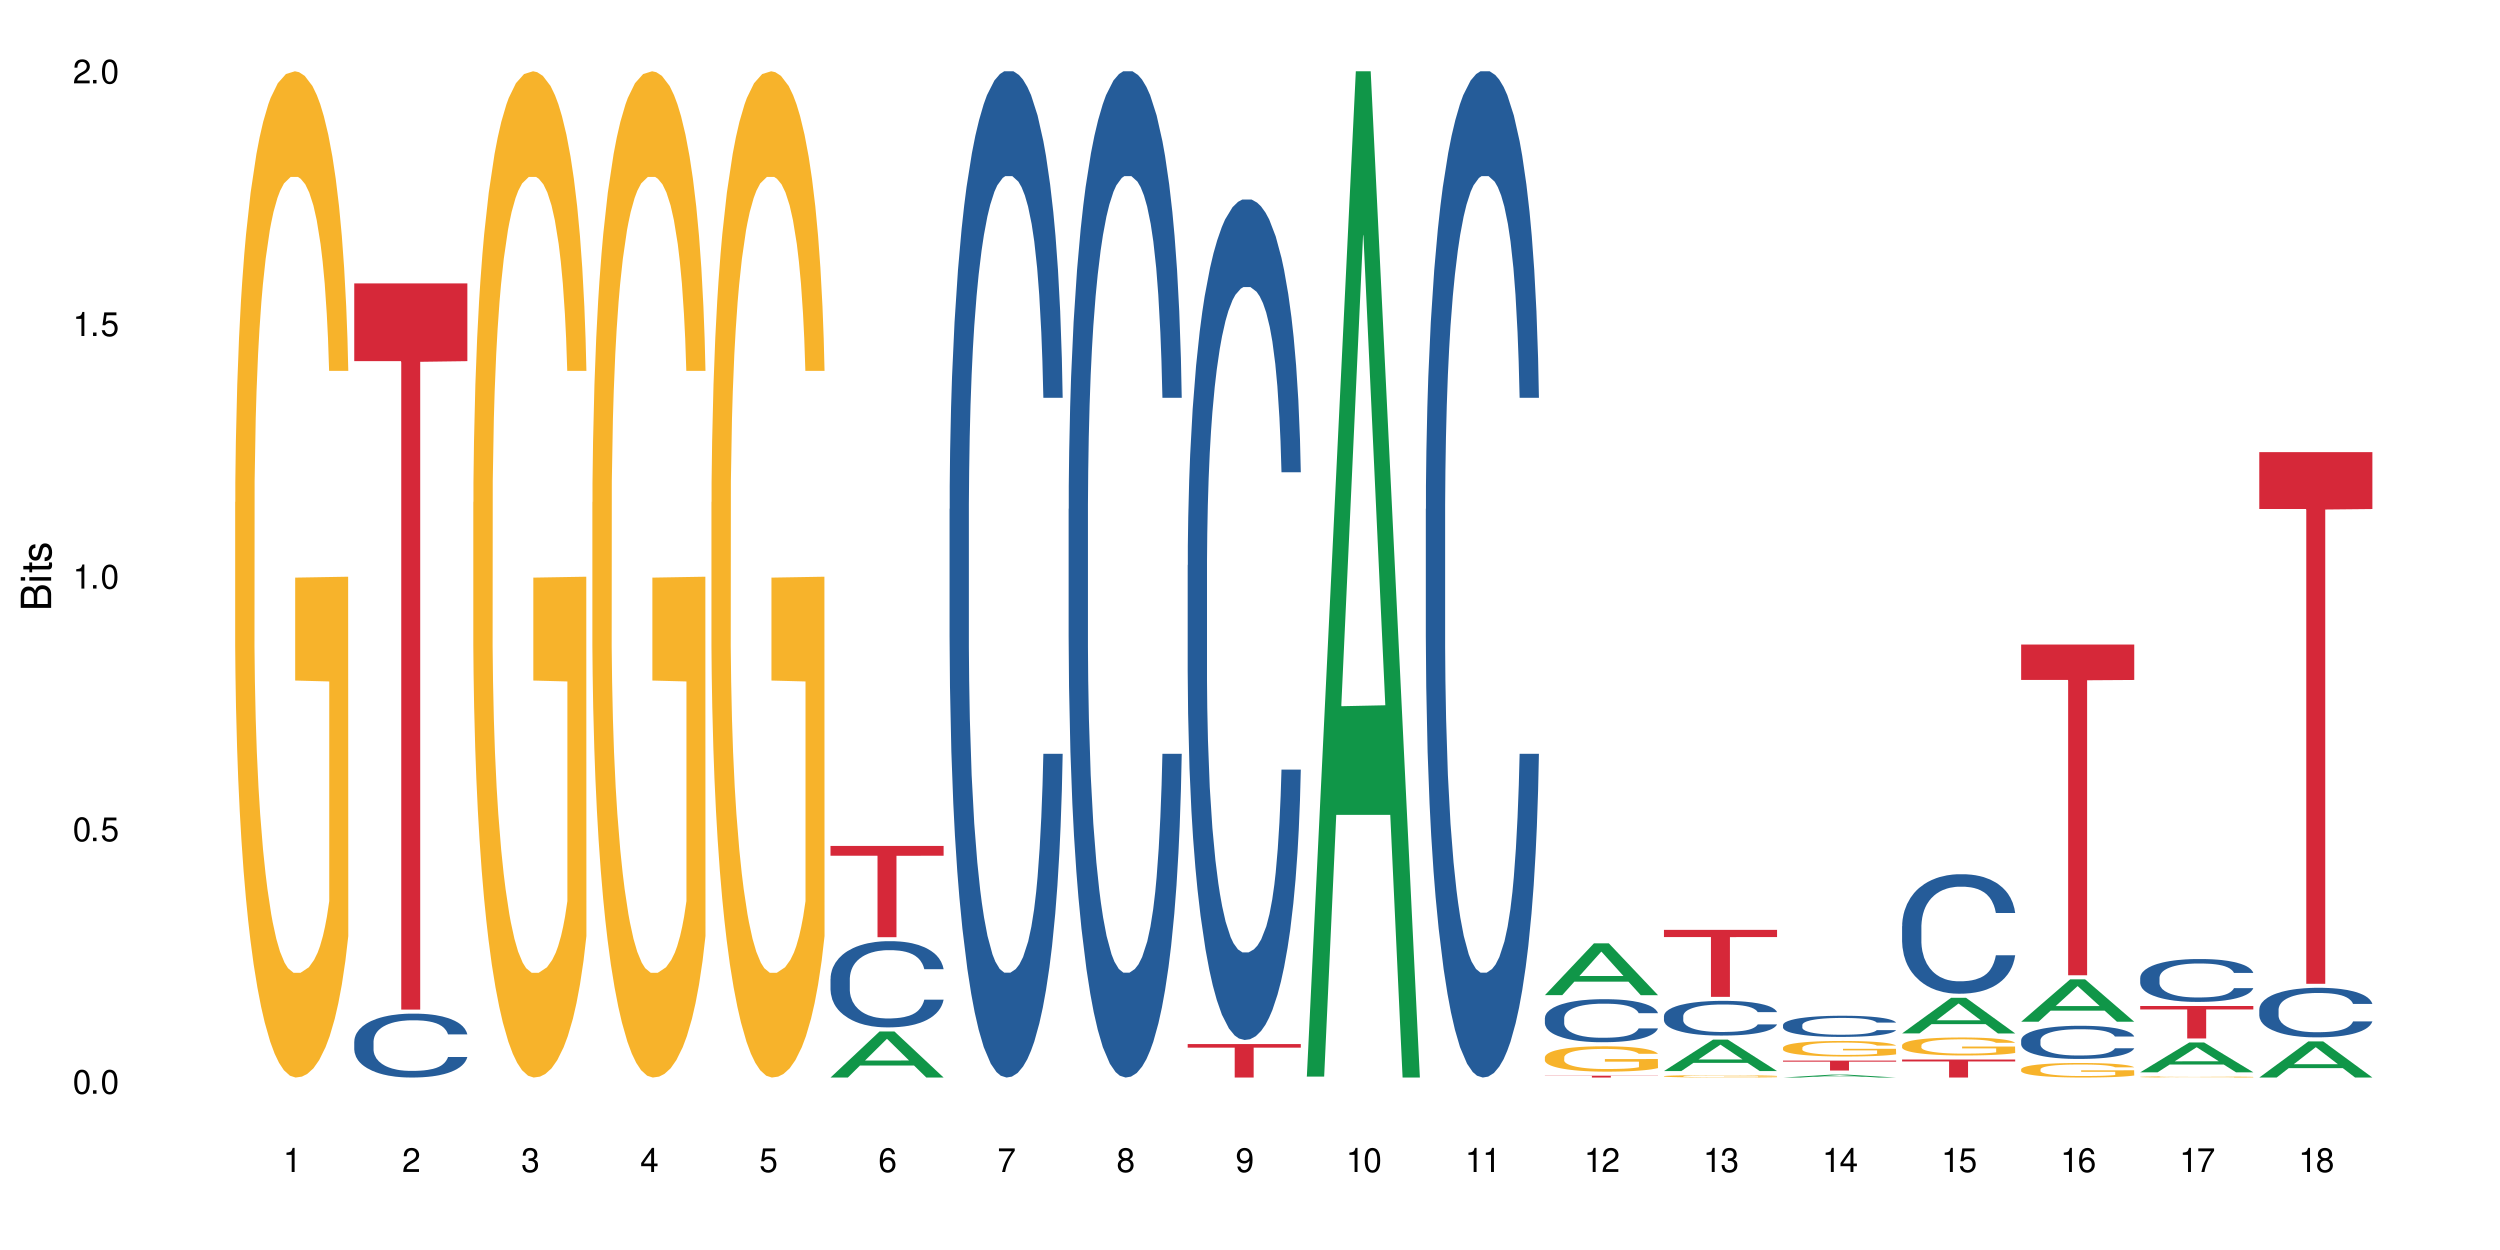 <?xml version="1.0" encoding="UTF-8"?>
<svg xmlns="http://www.w3.org/2000/svg" xmlns:xlink="http://www.w3.org/1999/xlink" width="720" height="360" viewBox="0 0 720 360">
<defs>
<g>
<g id="glyph-0-0">
</g>
<g id="glyph-0-1">
<path d="M 2.641 -6.938 C 2 -6.938 1.422 -6.656 1.078 -6.172 C 0.641 -5.562 0.406 -4.641 0.406 -3.359 C 0.406 -1.016 1.188 0.219 2.641 0.219 C 4.078 0.219 4.859 -1.016 4.859 -3.297 C 4.859 -4.641 4.656 -5.547 4.203 -6.172 C 3.844 -6.656 3.281 -6.938 2.641 -6.938 Z M 2.641 -6.188 C 3.547 -6.188 4 -5.25 4 -3.375 C 4 -1.406 3.562 -0.484 2.625 -0.484 C 1.734 -0.484 1.281 -1.438 1.281 -3.344 C 1.281 -5.25 1.734 -6.188 2.641 -6.188 Z M 2.641 -6.188 "/>
</g>
<g id="glyph-0-2">
<path d="M 1.828 -1 L 0.828 -1 L 0.828 0 L 1.828 0 Z M 1.828 -1 "/>
</g>
<g id="glyph-0-3">
<path d="M 4.562 -6.797 L 1.062 -6.797 L 0.547 -3.094 L 1.328 -3.094 C 1.719 -3.562 2.047 -3.734 2.578 -3.734 C 3.484 -3.734 4.062 -3.109 4.062 -2.094 C 4.062 -1.125 3.484 -0.531 2.578 -0.531 C 1.828 -0.531 1.375 -0.906 1.188 -1.672 L 0.328 -1.672 C 0.453 -1.109 0.547 -0.844 0.75 -0.594 C 1.125 -0.078 1.828 0.219 2.594 0.219 C 3.969 0.219 4.922 -0.781 4.922 -2.219 C 4.922 -3.562 4.031 -4.484 2.719 -4.484 C 2.25 -4.484 1.859 -4.359 1.469 -4.062 L 1.734 -5.969 L 4.562 -5.969 Z M 4.562 -6.797 "/>
</g>
<g id="glyph-0-4">
<path d="M 2.484 -4.938 L 2.484 0 L 3.328 0 L 3.328 -6.938 L 2.766 -6.938 C 2.469 -5.875 2.281 -5.734 0.984 -5.562 L 0.984 -4.938 Z M 2.484 -4.938 "/>
</g>
<g id="glyph-0-5">
<path d="M 4.859 -0.828 L 1.281 -0.828 C 1.359 -1.406 1.672 -1.781 2.5 -2.281 L 3.469 -2.828 C 4.406 -3.344 4.906 -4.062 4.906 -4.906 C 4.906 -5.484 4.672 -6.031 4.266 -6.406 C 3.859 -6.766 3.375 -6.938 2.719 -6.938 C 1.859 -6.938 1.219 -6.625 0.844 -6.031 C 0.609 -5.672 0.5 -5.234 0.484 -4.531 L 1.328 -4.531 C 1.359 -5.016 1.406 -5.281 1.531 -5.516 C 1.75 -5.938 2.188 -6.203 2.703 -6.203 C 3.469 -6.203 4.031 -5.641 4.031 -4.891 C 4.031 -4.344 3.719 -3.859 3.125 -3.516 L 2.234 -3 C 0.812 -2.172 0.406 -1.531 0.328 -0.016 L 4.859 -0.016 Z M 4.859 -0.828 "/>
</g>
<g id="glyph-0-6">
<path d="M 2.125 -3.188 L 2.578 -3.188 C 3.5 -3.188 3.984 -2.766 3.984 -1.922 C 3.984 -1.062 3.469 -0.531 2.594 -0.531 C 1.656 -0.531 1.203 -1 1.156 -2.016 L 0.312 -2.016 C 0.344 -1.453 0.438 -1.094 0.609 -0.781 C 0.953 -0.109 1.625 0.219 2.547 0.219 C 3.953 0.219 4.859 -0.625 4.859 -1.938 C 4.859 -2.828 4.516 -3.297 3.703 -3.594 C 4.344 -3.844 4.656 -4.328 4.656 -5.031 C 4.656 -6.219 3.875 -6.938 2.578 -6.938 C 1.203 -6.938 0.484 -6.172 0.453 -4.703 L 1.297 -4.703 C 1.312 -5.125 1.344 -5.359 1.453 -5.578 C 1.641 -5.969 2.062 -6.203 2.594 -6.203 C 3.344 -6.203 3.797 -5.75 3.797 -5 C 3.797 -4.516 3.609 -4.219 3.25 -4.047 C 3.016 -3.953 2.703 -3.922 2.125 -3.906 Z M 2.125 -3.188 "/>
</g>
<g id="glyph-0-7">
<path d="M 3.141 -1.672 L 3.141 0 L 3.984 0 L 3.984 -1.672 L 4.984 -1.672 L 4.984 -2.438 L 3.984 -2.438 L 3.984 -6.938 L 3.359 -6.938 L 0.266 -2.578 L 0.266 -1.672 Z M 3.141 -2.438 L 1 -2.438 L 3.141 -5.5 Z M 3.141 -2.438 "/>
</g>
<g id="glyph-0-8">
<path d="M 4.781 -5.125 C 4.609 -6.266 3.891 -6.938 2.844 -6.938 C 2.094 -6.938 1.422 -6.578 1.031 -5.953 C 0.594 -5.266 0.406 -4.422 0.406 -3.172 C 0.406 -2 0.578 -1.25 0.984 -0.641 C 1.359 -0.078 1.953 0.219 2.703 0.219 C 3.984 0.219 4.922 -0.75 4.922 -2.094 C 4.922 -3.375 4.062 -4.281 2.844 -4.281 C 2.172 -4.281 1.641 -4.031 1.281 -3.516 C 1.281 -5.234 1.828 -6.188 2.797 -6.188 C 3.391 -6.188 3.797 -5.797 3.938 -5.125 Z M 2.734 -3.531 C 3.547 -3.531 4.062 -2.953 4.062 -2.031 C 4.062 -1.156 3.484 -0.531 2.703 -0.531 C 1.922 -0.531 1.328 -1.188 1.328 -2.078 C 1.328 -2.938 1.906 -3.531 2.734 -3.531 Z M 2.734 -3.531 "/>
</g>
<g id="glyph-0-9">
<path d="M 4.984 -6.797 L 0.438 -6.797 L 0.438 -5.969 L 4.109 -5.969 C 2.5 -3.656 1.828 -2.234 1.328 0 L 2.219 0 C 2.594 -2.172 3.453 -4.047 4.984 -6.094 Z M 4.984 -6.797 "/>
</g>
<g id="glyph-0-10">
<path d="M 3.75 -3.656 C 4.469 -4.094 4.688 -4.438 4.688 -5.078 C 4.688 -6.172 3.844 -6.938 2.641 -6.938 C 1.438 -6.938 0.594 -6.172 0.594 -5.094 C 0.594 -4.438 0.812 -4.094 1.516 -3.656 C 0.734 -3.266 0.359 -2.703 0.359 -1.922 C 0.359 -0.656 1.281 0.219 2.641 0.219 C 3.984 0.219 4.922 -0.656 4.922 -1.922 C 4.922 -2.703 4.531 -3.266 3.75 -3.656 Z M 2.641 -6.188 C 3.359 -6.188 3.812 -5.75 3.812 -5.062 C 3.812 -4.406 3.344 -3.984 2.641 -3.984 C 1.922 -3.984 1.453 -4.406 1.453 -5.078 C 1.453 -5.75 1.922 -6.188 2.641 -6.188 Z M 2.641 -3.266 C 3.484 -3.266 4.062 -2.719 4.062 -1.906 C 4.062 -1.078 3.484 -0.531 2.625 -0.531 C 1.797 -0.531 1.219 -1.094 1.219 -1.906 C 1.219 -2.719 1.781 -3.266 2.641 -3.266 Z M 2.641 -3.266 "/>
</g>
<g id="glyph-0-11">
<path d="M 0.516 -1.578 C 0.672 -0.453 1.406 0.219 2.438 0.219 C 3.188 0.219 3.859 -0.141 4.266 -0.766 C 4.688 -1.453 4.891 -2.297 4.891 -3.547 C 4.891 -4.719 4.703 -5.453 4.312 -6.078 C 3.938 -6.641 3.344 -6.938 2.594 -6.938 C 1.297 -6.938 0.359 -5.969 0.359 -4.625 C 0.359 -3.344 1.234 -2.453 2.453 -2.453 C 3.094 -2.453 3.578 -2.672 4.016 -3.203 C 4 -1.484 3.469 -0.531 2.5 -0.531 C 1.906 -0.531 1.484 -0.906 1.359 -1.578 Z M 2.578 -6.203 C 3.375 -6.203 3.969 -5.531 3.969 -4.641 C 3.969 -3.797 3.391 -3.188 2.547 -3.188 C 1.734 -3.188 1.234 -3.766 1.234 -4.688 C 1.234 -5.562 1.797 -6.203 2.578 -6.203 Z M 2.578 -6.203 "/>
</g>
<g id="glyph-1-0">
</g>
<g id="glyph-1-1">
<path d="M 0 -0.953 L 0 -4.891 C 0 -5.719 -0.234 -6.344 -0.734 -6.797 C -1.188 -7.234 -1.812 -7.469 -2.5 -7.469 C -3.547 -7.469 -4.188 -7 -4.625 -5.875 C -4.984 -6.688 -5.625 -7.094 -6.531 -7.094 C -7.172 -7.094 -7.734 -6.859 -8.141 -6.391 C -8.562 -5.922 -8.75 -5.344 -8.75 -4.5 L -8.75 -0.953 Z M -4.984 -2.062 L -7.766 -2.062 L -7.766 -4.219 C -7.766 -4.844 -7.688 -5.203 -7.453 -5.5 C -7.219 -5.812 -6.859 -5.969 -6.375 -5.969 C -5.891 -5.969 -5.531 -5.812 -5.297 -5.5 C -5.062 -5.203 -4.984 -4.844 -4.984 -4.219 Z M -0.984 -2.062 L -4 -2.062 L -4 -4.781 C -4 -5.766 -3.438 -6.359 -2.484 -6.359 C -1.547 -6.359 -0.984 -5.766 -0.984 -4.781 Z M -0.984 -2.062 "/>
</g>
<g id="glyph-1-2">
<path d="M -6.281 -1.797 L -6.281 -0.797 L 0 -0.797 L 0 -1.797 Z M -8.75 -1.797 L -8.75 -0.797 L -7.484 -0.797 L -7.484 -1.797 Z M -8.75 -1.797 "/>
</g>
<g id="glyph-1-3">
<path d="M -6.281 -3.047 L -6.281 -2.016 L -8.016 -2.016 L -8.016 -1.016 L -6.281 -1.016 L -6.281 -0.172 L -5.469 -0.172 L -5.469 -1.016 L -0.719 -1.016 C -0.078 -1.016 0.281 -1.453 0.281 -2.234 C 0.281 -2.5 0.25 -2.719 0.188 -3.047 L -0.641 -3.047 C -0.609 -2.906 -0.594 -2.766 -0.594 -2.562 C -0.594 -2.141 -0.719 -2.016 -1.156 -2.016 L -5.469 -2.016 L -5.469 -3.047 Z M -6.281 -3.047 "/>
</g>
<g id="glyph-1-4">
<path d="M -4.531 -5.25 C -5.766 -5.25 -6.469 -4.422 -6.469 -2.969 C -6.469 -1.516 -5.719 -0.562 -4.547 -0.562 C -3.562 -0.562 -3.094 -1.062 -2.734 -2.562 L -2.516 -3.484 C -2.344 -4.188 -2.094 -4.469 -1.641 -4.469 C -1.047 -4.469 -0.641 -3.875 -0.641 -3 C -0.641 -2.453 -0.797 -2 -1.062 -1.75 C -1.25 -1.594 -1.422 -1.531 -1.875 -1.469 L -1.875 -0.406 C -0.422 -0.453 0.281 -1.266 0.281 -2.922 C 0.281 -4.5 -0.5 -5.516 -1.719 -5.516 C -2.656 -5.516 -3.172 -4.984 -3.469 -3.734 L -3.703 -2.766 C -3.891 -1.953 -4.156 -1.609 -4.594 -1.609 C -5.188 -1.609 -5.547 -2.125 -5.547 -2.938 C -5.547 -3.75 -5.203 -4.172 -4.531 -4.203 Z M -4.531 -5.25 "/>
</g>
</g>
</defs>
<rect x="-72" y="-36" width="864" height="432" fill="rgb(100%, 100%, 100%)" fill-opacity="1"/>
<path fill-rule="nonzero" fill="rgb(96.863%, 70.196%, 16.863%)" fill-opacity="1" d="M 67.73 144.652 L 67.77 144.387 L 67.77 139.094 L 67.93 127.184 L 68.328 110.777 L 68.844 97.277 L 69.398 86.691 L 69.758 81.133 L 70.352 73.195 L 70.871 67.371 L 72.18 55.461 L 73.848 44.348 L 74.762 39.582 L 75.797 35.082 L 77.266 30.055 L 77.941 28.203 L 80.008 23.965 L 82.352 21.32 L 84.934 20.527 L 86.125 20.789 L 87.754 21.848 L 89.977 24.762 L 91.25 27.406 L 92.242 30.055 L 93.273 33.496 L 94.547 38.789 L 95.738 45.141 L 96.691 51.492 L 97.645 59.43 L 98.441 67.902 L 99.113 77.164 L 99.711 88.281 L 100.07 97.543 L 100.309 106.805 L 94.785 106.805 L 94.469 97.543 L 94.109 90.398 L 93.516 81.664 L 92.918 75.312 L 92.32 70.281 L 91.211 63.402 L 90.258 59.168 L 89.062 55.461 L 87.914 53.078 L 86.602 51.492 L 85.809 50.961 L 83.699 50.961 L 81.793 52.816 L 80.684 54.934 L 79.887 57.051 L 78.773 61.02 L 78.102 64.195 L 77.703 66.312 L 76.512 74.516 L 75.715 81.93 L 75.277 86.957 L 74.723 94.898 L 74.324 102.043 L 73.887 112.629 L 73.648 120.57 L 73.332 138.566 L 73.293 186.207 L 73.41 196.262 L 73.648 207.113 L 73.969 216.641 L 74.445 226.699 L 74.922 234.375 L 75.754 244.695 L 76.473 251.578 L 77.027 256.078 L 78.102 263.223 L 78.535 265.605 L 79.57 270.367 L 80.641 274.074 L 81.953 277.25 L 82.945 278.836 L 84.535 280.16 L 86.562 280.16 L 88.945 278.574 L 90.453 276.457 L 91.488 274.34 L 92.164 272.484 L 92.996 269.574 L 93.594 266.926 L 94.148 264.016 L 94.824 259.516 L 94.824 196.262 L 85.012 195.996 L 85.012 166.355 L 100.266 166.09 L 100.309 269.574 L 99.473 276.719 L 98.441 283.602 L 97.445 288.895 L 96.414 293.395 L 94.945 298.422 L 93.754 301.598 L 91.926 305.305 L 90.258 307.688 L 88.508 309.273 L 86.957 310.066 L 85.133 310.332 L 83.504 309.805 L 81.754 308.215 L 80.363 306.098 L 79.094 303.453 L 77.82 300.012 L 76.234 294.453 L 75.199 289.953 L 74.129 284.395 L 73.055 277.777 L 72.102 270.633 L 71.465 265.074 L 70.828 258.723 L 70.152 250.781 L 69.52 241.785 L 69.043 233.578 L 68.605 224.316 L 68.289 215.582 L 67.969 203.672 L 67.809 194.145 L 67.73 185.941 Z M 67.73 144.652 "/>
<path fill-rule="nonzero" fill="rgb(14.51%, 36.078%, 60%)" fill-opacity="1" d="M 102.023 299.938 L 102.062 299.922 L 102.062 299.52 L 102.18 298.879 L 102.457 298.07 L 102.738 297.516 L 103.453 296.523 L 104.445 295.566 L 105.477 294.824 L 106.234 294.387 L 106.906 294.051 L 108.457 293.43 L 109.449 293.109 L 110.523 292.824 L 111.836 292.539 L 112.789 292.371 L 114.934 292.102 L 116.523 291.984 L 117.754 291.934 L 120.414 291.934 L 122.004 292 L 123.156 292.082 L 124.426 292.219 L 125.5 292.371 L 127.367 292.738 L 129.035 293.211 L 129.789 293.48 L 130.98 294 L 131.895 294.504 L 132.531 294.941 L 133.246 295.566 L 133.883 296.32 L 134.359 297.18 L 134.598 297.902 L 129.035 297.902 L 128.758 297.23 L 128.441 296.707 L 127.844 296.02 L 127.25 295.531 L 126.414 295.043 L 125.66 294.723 L 124.625 294.406 L 123.711 294.203 L 122.758 294.051 L 121.844 293.949 L 120.098 293.852 L 118.07 293.852 L 117.316 293.883 L 115.766 294.02 L 114.934 294.137 L 113.742 294.371 L 112.906 294.59 L 111.914 294.926 L 111.238 295.211 L 110.402 295.648 L 109.809 296.035 L 109.133 296.59 L 108.734 297.012 L 108.379 297.484 L 108.059 298.039 L 107.82 298.625 L 107.664 299.25 L 107.582 299.855 L 107.582 302.461 L 107.664 303.066 L 107.863 303.773 L 108.379 304.801 L 109.133 305.691 L 110.008 306.398 L 110.84 306.902 L 111.316 307.137 L 111.953 307.406 L 112.945 307.742 L 114.375 308.078 L 115.211 308.215 L 116.48 308.348 L 117.793 308.414 L 119.543 308.414 L 121.09 308.348 L 122.125 308.266 L 123.195 308.129 L 124.664 307.844 L 125.578 307.574 L 126.375 307.254 L 126.969 306.934 L 127.367 306.664 L 127.965 306.145 L 128.441 305.574 L 128.797 304.984 L 129.035 304.41 L 134.598 304.41 L 134.359 305.086 L 134 305.742 L 133.645 306.23 L 133.09 306.816 L 132.453 307.34 L 131.539 307.926 L 130.785 308.312 L 129.789 308.734 L 128.875 309.055 L 127.883 309.34 L 126.414 309.676 L 125.461 309.844 L 124.426 309.996 L 123.195 310.129 L 121.648 310.25 L 119.977 310.316 L 118.43 310.332 L 116.762 310.297 L 115.527 310.23 L 113.898 310.082 L 111.875 309.777 L 110.402 309.457 L 109.25 309.137 L 108.258 308.801 L 107.145 308.348 L 105.715 307.609 L 104.844 307.035 L 104.246 306.566 L 103.57 305.91 L 103.094 305.32 L 102.539 304.379 L 102.141 303.184 L 102.023 302.258 Z M 102.023 299.938 "/>
<path fill-rule="nonzero" fill="rgb(83.922%, 15.686%, 22.353%)" fill-opacity="1" d="M 102.023 81.617 L 134.598 81.617 L 134.598 104.008 L 121.02 104.203 L 121.02 290.77 L 115.559 290.77 L 115.559 104.398 L 115.48 104.008 L 102.023 104.008 Z M 102.023 81.617 "/>
<path fill-rule="nonzero" fill="rgb(96.863%, 70.196%, 16.863%)" fill-opacity="1" d="M 136.312 144.652 L 136.352 144.387 L 136.352 139.094 L 136.512 127.184 L 136.906 110.777 L 137.426 97.277 L 137.98 86.691 L 138.34 81.133 L 138.934 73.195 L 139.449 67.371 L 140.762 55.461 L 142.43 44.348 L 143.344 39.582 L 144.375 35.082 L 145.848 30.055 L 146.523 28.203 L 148.586 23.965 L 150.93 21.32 L 153.516 20.527 L 154.707 20.789 L 156.336 21.848 L 158.559 24.762 L 159.832 27.406 L 160.824 30.055 L 161.855 33.496 L 163.129 38.789 L 164.32 45.141 L 165.273 51.492 L 166.227 59.43 L 167.02 67.902 L 167.695 77.164 L 168.293 88.281 L 168.648 97.543 L 168.887 106.805 L 163.367 106.805 L 163.047 97.543 L 162.691 90.398 L 162.094 81.664 L 161.5 75.312 L 160.902 70.281 L 159.789 63.402 L 158.836 59.168 L 157.645 55.461 L 156.492 53.078 L 155.184 51.492 L 154.387 50.961 L 152.281 50.961 L 150.375 52.816 L 149.262 54.934 L 148.469 57.051 L 147.355 61.02 L 146.68 64.195 L 146.285 66.312 L 145.09 74.516 L 144.297 81.93 L 143.859 86.957 L 143.305 94.898 L 142.906 102.043 L 142.469 112.629 L 142.23 120.57 L 141.914 138.566 L 141.875 186.207 L 141.992 196.262 L 142.23 207.113 L 142.551 216.641 L 143.027 226.699 L 143.504 234.375 L 144.336 244.695 L 145.051 251.578 L 145.609 256.078 L 146.68 263.223 L 147.117 265.605 L 148.152 270.367 L 149.223 274.074 L 150.535 277.25 L 151.527 278.836 L 153.117 280.16 L 155.145 280.16 L 157.527 278.574 L 159.035 276.457 L 160.07 274.34 L 160.742 272.484 L 161.578 269.574 L 162.176 266.926 L 162.73 264.016 L 163.406 259.516 L 163.406 196.262 L 153.594 195.996 L 153.594 166.355 L 168.848 166.09 L 168.887 269.574 L 168.055 276.719 L 167.02 283.602 L 166.027 288.895 L 164.996 293.395 L 163.523 298.422 L 162.332 301.598 L 160.504 305.305 L 158.836 307.688 L 157.09 309.273 L 155.539 310.066 L 153.711 310.332 L 152.082 309.805 L 150.336 308.215 L 148.945 306.098 L 147.676 303.453 L 146.402 300.012 L 144.812 294.453 L 143.781 289.953 L 142.707 284.395 L 141.637 277.777 L 140.684 270.633 L 140.047 265.074 L 139.41 258.723 L 138.734 250.781 L 138.102 241.785 L 137.625 233.578 L 137.188 224.316 L 136.867 215.582 L 136.551 203.672 L 136.391 194.145 L 136.312 185.941 Z M 136.312 144.652 "/>
<path fill-rule="nonzero" fill="rgb(96.863%, 70.196%, 16.863%)" fill-opacity="1" d="M 170.602 144.652 L 170.641 144.387 L 170.641 139.094 L 170.801 127.184 L 171.199 110.777 L 171.715 97.277 L 172.27 86.691 L 172.629 81.133 L 173.227 73.195 L 173.742 67.371 L 175.051 55.461 L 176.719 44.348 L 177.633 39.582 L 178.668 35.082 L 180.137 30.055 L 180.812 28.203 L 182.879 23.965 L 185.223 21.32 L 187.805 20.527 L 188.996 20.789 L 190.625 21.848 L 192.852 24.762 L 194.121 27.406 L 195.113 30.055 L 196.148 33.496 L 197.418 38.789 L 198.609 45.141 L 199.562 51.492 L 200.516 59.43 L 201.312 67.902 L 201.988 77.164 L 202.582 88.281 L 202.941 97.543 L 203.18 106.805 L 197.656 106.805 L 197.34 97.543 L 196.98 90.398 L 196.387 81.664 L 195.789 75.312 L 195.195 70.281 L 194.082 63.402 L 193.129 59.168 L 191.938 55.461 L 190.785 53.078 L 189.473 51.492 L 188.68 50.961 L 186.574 50.961 L 184.664 52.816 L 183.555 54.934 L 182.758 57.051 L 181.648 61.02 L 180.973 64.195 L 180.574 66.312 L 179.383 74.516 L 178.586 81.93 L 178.152 86.957 L 177.594 94.898 L 177.199 102.043 L 176.762 112.629 L 176.523 120.57 L 176.203 138.566 L 176.164 186.207 L 176.285 196.262 L 176.523 207.113 L 176.84 216.641 L 177.316 226.699 L 177.793 234.375 L 178.629 244.695 L 179.344 251.578 L 179.898 256.078 L 180.973 263.223 L 181.41 265.605 L 182.441 270.367 L 183.516 274.074 L 184.824 277.25 L 185.816 278.836 L 187.406 280.16 L 189.434 280.16 L 191.816 278.574 L 193.328 276.457 L 194.359 274.34 L 195.035 272.484 L 195.867 269.574 L 196.465 266.926 L 197.02 264.016 L 197.695 259.516 L 197.695 196.262 L 187.883 195.996 L 187.883 166.355 L 203.141 166.09 L 203.18 269.574 L 202.344 276.719 L 201.312 283.602 L 200.316 288.895 L 199.285 293.395 L 197.816 298.422 L 196.625 301.598 L 194.797 305.305 L 193.129 307.688 L 191.379 309.273 L 189.832 310.066 L 188.004 310.332 L 186.375 309.805 L 184.625 308.215 L 183.234 306.098 L 181.965 303.453 L 180.691 300.012 L 179.105 294.453 L 178.07 289.953 L 177 284.395 L 175.926 277.777 L 174.973 270.633 L 174.336 265.074 L 173.703 258.723 L 173.027 250.781 L 172.391 241.785 L 171.914 233.578 L 171.477 224.316 L 171.16 215.582 L 170.84 203.672 L 170.684 194.145 L 170.602 185.941 Z M 170.602 144.652 "/>
<path fill-rule="nonzero" fill="rgb(96.863%, 70.196%, 16.863%)" fill-opacity="1" d="M 204.895 144.652 L 204.934 144.387 L 204.934 139.094 L 205.094 127.184 L 205.488 110.777 L 206.004 97.277 L 206.562 86.691 L 206.918 81.133 L 207.516 73.195 L 208.031 67.371 L 209.344 55.461 L 211.012 44.348 L 211.926 39.582 L 212.957 35.082 L 214.426 30.055 L 215.102 28.203 L 217.168 23.965 L 219.512 21.32 L 222.094 20.527 L 223.285 20.789 L 224.914 21.848 L 227.141 24.762 L 228.41 27.406 L 229.406 30.055 L 230.438 33.496 L 231.707 38.789 L 232.902 45.141 L 233.855 51.492 L 234.809 59.43 L 235.602 67.902 L 236.277 77.164 L 236.875 88.281 L 237.23 97.543 L 237.469 106.805 L 231.945 106.805 L 231.629 97.543 L 231.273 90.398 L 230.676 81.664 L 230.078 75.312 L 229.484 70.281 L 228.371 63.402 L 227.418 59.168 L 226.227 55.461 L 225.074 53.078 L 223.762 51.492 L 222.969 50.961 L 220.863 50.961 L 218.957 52.816 L 217.844 54.934 L 217.051 57.051 L 215.938 61.02 L 215.262 64.195 L 214.863 66.312 L 213.672 74.516 L 212.879 81.93 L 212.441 86.957 L 211.887 94.898 L 211.488 102.043 L 211.051 112.629 L 210.812 120.57 L 210.496 138.566 L 210.453 186.207 L 210.574 196.262 L 210.812 207.113 L 211.129 216.641 L 211.605 226.699 L 212.082 234.375 L 212.918 244.695 L 213.633 251.578 L 214.188 256.078 L 215.262 263.223 L 215.699 265.605 L 216.73 270.367 L 217.805 274.074 L 219.117 277.25 L 220.109 278.836 L 221.699 280.16 L 223.723 280.16 L 226.105 278.574 L 227.617 276.457 L 228.648 274.34 L 229.324 272.484 L 230.16 269.574 L 230.754 266.926 L 231.312 264.016 L 231.988 259.516 L 231.988 196.262 L 222.176 195.996 L 222.176 166.355 L 237.43 166.09 L 237.469 269.574 L 236.637 276.719 L 235.602 283.602 L 234.609 288.895 L 233.574 293.395 L 232.105 298.422 L 230.914 301.598 L 229.086 305.305 L 227.418 307.688 L 225.672 309.273 L 224.121 310.066 L 222.293 310.332 L 220.664 309.805 L 218.918 308.215 L 217.527 306.098 L 216.254 303.453 L 214.984 300.012 L 213.395 294.453 L 212.363 289.953 L 211.289 284.395 L 210.215 277.777 L 209.262 270.633 L 208.629 265.074 L 207.992 258.723 L 207.316 250.781 L 206.68 241.785 L 206.203 233.578 L 205.766 224.316 L 205.449 215.582 L 205.133 203.672 L 204.973 194.145 L 204.895 185.941 Z M 204.895 144.652 "/>
<path fill-rule="nonzero" fill="rgb(6.275%, 58.824%, 28.235%)" fill-opacity="1" d="M 239.184 310.32 L 239.219 310.309 L 253.312 297.059 L 257.594 297.059 L 271.762 310.332 L 266.781 310.332 L 263.234 306.867 L 247.676 306.867 L 244.195 310.32 L 239.184 310.32 L 249.172 305.434 L 261.805 305.422 L 255.508 299.227 L 255.438 299.215 L 255.367 299.25 L 249.137 305.422 L 249.172 305.434 Z M 239.184 310.32 "/>
<path fill-rule="nonzero" fill="rgb(14.51%, 36.078%, 60%)" fill-opacity="1" d="M 239.184 281.871 L 239.223 281.848 L 239.223 281.305 L 239.344 280.441 L 239.621 279.352 L 239.898 278.602 L 240.613 277.262 L 241.605 275.969 L 242.641 274.973 L 243.395 274.383 L 244.07 273.93 L 245.621 273.09 L 246.613 272.656 L 247.684 272.27 L 248.996 271.887 L 249.949 271.66 L 252.094 271.297 L 253.684 271.137 L 254.914 271.07 L 257.578 271.07 L 259.168 271.16 L 260.32 271.273 L 261.59 271.453 L 262.664 271.66 L 264.531 272.156 L 266.199 272.793 L 266.953 273.156 L 268.145 273.859 L 269.059 274.539 L 269.695 275.129 L 270.41 275.969 L 271.043 276.992 L 271.52 278.148 L 271.762 279.125 L 266.199 279.125 L 265.922 278.215 L 265.602 277.512 L 265.008 276.582 L 264.41 275.926 L 263.574 275.266 L 262.82 274.836 L 261.789 274.406 L 260.875 274.133 L 259.922 273.93 L 259.008 273.793 L 257.258 273.656 L 255.234 273.656 L 254.48 273.699 L 252.93 273.883 L 252.094 274.043 L 250.902 274.359 L 250.07 274.652 L 249.074 275.109 L 248.402 275.492 L 247.566 276.082 L 246.969 276.605 L 246.293 277.355 L 245.898 277.922 L 245.539 278.559 L 245.223 279.305 L 244.984 280.102 L 244.824 280.941 L 244.746 281.758 L 244.746 285.273 L 244.824 286.09 L 245.023 287.043 L 245.539 288.43 L 246.293 289.633 L 247.168 290.586 L 248.004 291.266 L 248.48 291.582 L 249.117 291.945 L 250.109 292.398 L 251.539 292.852 L 252.375 293.035 L 253.645 293.215 L 254.957 293.309 L 256.703 293.309 L 258.254 293.215 L 259.285 293.102 L 260.359 292.922 L 261.828 292.535 L 262.742 292.172 L 263.535 291.742 L 264.133 291.309 L 264.531 290.945 L 265.125 290.242 L 265.602 289.473 L 265.961 288.68 L 266.199 287.906 L 271.762 287.906 L 271.52 288.812 L 271.164 289.699 L 270.805 290.355 L 270.25 291.152 L 269.613 291.855 L 268.699 292.648 L 267.945 293.172 L 266.953 293.738 L 266.039 294.168 L 265.047 294.555 L 263.574 295.008 L 262.621 295.234 L 261.59 295.441 L 260.359 295.621 L 258.809 295.781 L 257.141 295.871 L 255.59 295.895 L 253.922 295.848 L 252.691 295.758 L 251.062 295.555 L 249.035 295.145 L 247.566 294.715 L 246.414 294.281 L 245.422 293.828 L 244.309 293.215 L 242.879 292.219 L 242.004 291.445 L 241.41 290.812 L 240.734 289.926 L 240.258 289.133 L 239.699 287.859 L 239.305 286.25 L 239.184 285 Z M 239.184 281.871 "/>
<path fill-rule="nonzero" fill="rgb(83.922%, 15.686%, 22.353%)" fill-opacity="1" d="M 239.184 243.637 L 271.762 243.637 L 271.762 246.449 L 258.184 246.473 L 258.184 269.906 L 252.723 269.906 L 252.723 246.496 L 252.641 246.449 L 239.184 246.449 Z M 239.184 243.637 "/>
<path fill-rule="nonzero" fill="rgb(14.51%, 36.078%, 60%)" fill-opacity="1" d="M 273.473 146.621 L 273.516 146.355 L 273.516 140 L 273.633 129.934 L 273.91 117.215 L 274.188 108.477 L 274.906 92.844 L 275.898 77.746 L 276.93 66.09 L 277.684 59.203 L 278.359 53.902 L 279.91 44.102 L 280.902 39.07 L 281.977 34.566 L 283.285 30.062 L 284.242 27.414 L 286.387 23.176 L 287.977 21.32 L 289.207 20.527 L 291.867 20.527 L 293.457 21.586 L 294.609 22.91 L 295.879 25.031 L 296.953 27.414 L 298.82 33.242 L 300.488 40.66 L 301.242 44.898 L 302.434 53.109 L 303.348 61.055 L 303.984 67.945 L 304.699 77.746 L 305.336 89.668 L 305.812 103.176 L 306.051 114.566 L 300.488 114.566 L 300.211 103.973 L 299.895 95.758 L 299.297 84.898 L 298.699 77.215 L 297.867 69.535 L 297.113 64.5 L 296.078 59.469 L 295.164 56.289 L 294.211 53.902 L 293.297 52.316 L 291.551 50.727 L 289.523 50.727 L 288.77 51.254 L 287.219 53.375 L 286.387 55.23 L 285.195 58.938 L 284.359 62.383 L 283.367 67.68 L 282.691 72.184 L 281.855 79.07 L 281.262 85.164 L 280.586 93.906 L 280.188 100.527 L 279.832 107.945 L 279.512 116.688 L 279.273 125.957 L 279.117 135.762 L 279.035 145.297 L 279.035 186.355 L 279.117 195.895 L 279.312 207.02 L 279.832 223.18 L 280.586 237.219 L 281.461 248.344 L 282.293 256.293 L 282.77 260 L 283.406 264.238 L 284.398 269.535 L 285.828 274.836 L 286.664 276.953 L 287.934 279.074 L 289.246 280.133 L 290.992 280.133 L 292.543 279.074 L 293.574 277.75 L 294.648 275.629 L 296.117 271.125 L 297.031 266.887 L 297.828 261.855 L 298.422 256.82 L 298.82 252.582 L 299.414 244.371 L 299.895 235.363 L 300.25 226.094 L 300.488 217.086 L 306.051 217.086 L 305.812 227.684 L 305.453 238.012 L 305.098 245.695 L 304.539 254.969 L 303.906 263.18 L 302.992 272.449 L 302.238 278.543 L 301.242 285.168 L 300.328 290.199 L 299.336 294.703 L 297.867 300 L 296.914 302.648 L 295.879 305.035 L 294.648 307.152 L 293.098 309.008 L 291.43 310.066 L 289.883 310.332 L 288.215 309.801 L 286.98 308.742 L 285.352 306.359 L 283.328 301.59 L 281.855 296.559 L 280.703 291.523 L 279.711 286.227 L 278.598 279.074 L 277.168 267.418 L 276.297 258.41 L 275.699 250.992 L 275.023 240.664 L 274.547 231.391 L 273.992 216.555 L 273.594 197.746 L 273.473 183.18 Z M 273.473 146.621 "/>
<path fill-rule="nonzero" fill="rgb(14.51%, 36.078%, 60%)" fill-opacity="1" d="M 307.766 146.621 L 307.805 146.355 L 307.805 140 L 307.926 129.934 L 308.203 117.215 L 308.48 108.477 L 309.195 92.844 L 310.188 77.746 L 311.223 66.09 L 311.977 59.203 L 312.652 53.902 L 314.199 44.102 L 315.195 39.07 L 316.266 34.566 L 317.578 30.062 L 318.531 27.414 L 320.676 23.176 L 322.266 21.32 L 323.496 20.527 L 326.16 20.527 L 327.746 21.586 L 328.898 22.91 L 330.172 25.031 L 331.242 27.414 L 333.109 33.242 L 334.777 40.66 L 335.535 44.898 L 336.727 53.109 L 337.641 61.055 L 338.273 67.945 L 338.992 77.746 L 339.625 89.668 L 340.102 103.176 L 340.34 114.566 L 334.777 114.566 L 334.5 103.973 L 334.184 95.758 L 333.586 84.898 L 332.992 77.215 L 332.156 69.535 L 331.402 64.5 L 330.371 59.469 L 329.457 56.289 L 328.504 53.902 L 327.59 52.316 L 325.84 50.727 L 323.816 50.727 L 323.059 51.254 L 321.512 53.375 L 320.676 55.23 L 319.484 58.938 L 318.648 62.383 L 317.656 67.68 L 316.98 72.184 L 316.148 79.07 L 315.551 85.164 L 314.875 93.906 L 314.48 100.527 L 314.121 107.945 L 313.805 116.688 L 313.566 125.957 L 313.406 135.762 L 313.328 145.297 L 313.328 186.355 L 313.406 195.895 L 313.605 207.02 L 314.121 223.18 L 314.875 237.219 L 315.75 248.344 L 316.586 256.293 L 317.062 260 L 317.695 264.238 L 318.691 269.535 L 320.121 274.836 L 320.953 276.953 L 322.227 279.074 L 323.535 280.133 L 325.285 280.133 L 326.832 279.074 L 327.867 277.75 L 328.938 275.629 L 330.41 271.125 L 331.324 266.887 L 332.117 261.855 L 332.715 256.82 L 333.109 252.582 L 333.707 244.371 L 334.184 235.363 L 334.539 226.094 L 334.777 217.086 L 340.34 217.086 L 340.102 227.684 L 339.746 238.012 L 339.387 245.695 L 338.832 254.969 L 338.195 263.18 L 337.281 272.449 L 336.527 278.543 L 335.535 285.168 L 334.621 290.199 L 333.629 294.703 L 332.156 300 L 331.203 302.648 L 330.172 305.035 L 328.938 307.152 L 327.391 309.008 L 325.723 310.066 L 324.172 310.332 L 322.504 309.801 L 321.273 308.742 L 319.645 306.359 L 317.617 301.59 L 316.148 296.559 L 314.996 291.523 L 314.004 286.227 L 312.891 279.074 L 311.461 267.418 L 310.586 258.41 L 309.988 250.992 L 309.312 240.664 L 308.836 231.391 L 308.281 216.555 L 307.883 197.746 L 307.766 183.18 Z M 307.766 146.621 "/>
<path fill-rule="nonzero" fill="rgb(14.51%, 36.078%, 60%)" fill-opacity="1" d="M 342.055 162.781 L 342.094 162.562 L 342.094 157.25 L 342.215 148.844 L 342.492 138.223 L 342.77 130.922 L 343.484 117.867 L 344.48 105.254 L 345.512 95.52 L 346.266 89.766 L 346.941 85.34 L 348.492 77.152 L 349.484 72.949 L 350.559 69.188 L 351.867 65.426 L 352.82 63.215 L 354.965 59.676 L 356.555 58.125 L 357.789 57.461 L 360.449 57.461 L 362.039 58.348 L 363.191 59.453 L 364.461 61.223 L 365.535 63.215 L 367.402 68.082 L 369.07 74.277 L 369.824 77.816 L 371.016 84.676 L 371.93 91.316 L 372.566 97.066 L 373.281 105.254 L 373.918 115.211 L 374.395 126.496 L 374.633 136.008 L 369.07 136.008 L 368.793 127.16 L 368.473 120.301 L 367.879 111.227 L 367.281 104.812 L 366.449 98.395 L 365.691 94.191 L 364.66 89.988 L 363.746 87.332 L 362.793 85.34 L 361.879 84.012 L 360.133 82.684 L 358.105 82.684 L 357.352 83.129 L 355.801 84.898 L 354.965 86.445 L 353.773 89.543 L 352.941 92.422 L 351.949 96.848 L 351.273 100.609 L 350.438 106.359 L 349.844 111.449 L 349.168 118.75 L 348.77 124.281 L 348.41 130.477 L 348.094 137.781 L 347.855 145.523 L 347.695 153.711 L 347.617 161.676 L 347.617 195.973 L 347.695 203.938 L 347.895 213.23 L 348.41 226.727 L 349.168 238.453 L 350.039 247.746 L 350.875 254.387 L 351.352 257.484 L 351.988 261.023 L 352.98 265.449 L 354.41 269.875 L 355.246 271.645 L 356.516 273.414 L 357.828 274.297 L 359.574 274.297 L 361.125 273.414 L 362.156 272.309 L 363.23 270.535 L 364.699 266.777 L 365.613 263.234 L 366.406 259.031 L 367.004 254.828 L 367.402 251.289 L 367.996 244.43 L 368.473 236.906 L 368.832 229.16 L 369.07 221.637 L 374.633 221.637 L 374.395 230.488 L 374.035 239.117 L 373.68 245.535 L 373.121 253.277 L 372.484 260.137 L 371.574 267.883 L 370.816 272.973 L 369.824 278.504 L 368.91 282.707 L 367.918 286.469 L 366.449 290.895 L 365.496 293.105 L 364.461 295.098 L 363.23 296.867 L 361.68 298.418 L 360.012 299.301 L 358.461 299.523 L 356.793 299.078 L 355.562 298.195 L 353.934 296.203 L 351.906 292.223 L 350.438 288.016 L 349.285 283.812 L 348.293 279.387 L 347.18 273.414 L 345.75 263.68 L 344.875 256.156 L 344.281 249.961 L 343.605 241.332 L 343.129 233.586 L 342.57 221.195 L 342.176 205.484 L 342.055 193.316 Z M 342.055 162.781 "/>
<path fill-rule="nonzero" fill="rgb(83.922%, 15.686%, 22.353%)" fill-opacity="1" d="M 342.055 300.688 L 374.633 300.688 L 374.633 301.719 L 361.055 301.727 L 361.055 310.332 L 355.594 310.332 L 355.594 301.738 L 355.512 301.719 L 342.055 301.719 Z M 342.055 300.688 "/>
<path fill-rule="nonzero" fill="rgb(6.275%, 58.824%, 28.235%)" fill-opacity="1" d="M 376.348 310.059 L 376.383 309.789 L 390.477 20.527 L 394.758 20.527 L 408.922 310.332 L 403.945 310.332 L 400.395 234.684 L 384.84 234.684 L 381.359 310.059 L 376.348 310.059 L 386.336 203.391 L 398.969 203.117 L 392.668 67.875 L 392.598 67.602 L 392.531 68.418 L 386.301 203.117 L 386.336 203.391 Z M 376.348 310.059 "/>
<path fill-rule="nonzero" fill="rgb(14.51%, 36.078%, 60%)" fill-opacity="1" d="M 410.637 146.621 L 410.676 146.355 L 410.676 140 L 410.797 129.934 L 411.074 117.215 L 411.352 108.477 L 412.066 92.844 L 413.059 77.746 L 414.094 66.09 L 414.848 59.203 L 415.523 53.902 L 417.074 44.102 L 418.066 39.07 L 419.137 34.566 L 420.449 30.062 L 421.402 27.414 L 423.547 23.176 L 425.137 21.32 L 426.367 20.527 L 429.031 20.527 L 430.621 21.586 L 431.77 22.91 L 433.043 25.031 L 434.113 27.414 L 435.98 33.242 L 437.652 40.66 L 438.406 44.898 L 439.598 53.109 L 440.512 61.055 L 441.148 67.945 L 441.863 77.746 L 442.496 89.668 L 442.973 103.176 L 443.211 114.566 L 437.652 114.566 L 437.371 103.973 L 437.055 95.758 L 436.461 84.898 L 435.863 77.215 L 435.027 69.535 L 434.273 64.5 L 433.242 59.469 L 432.328 56.289 L 431.375 53.902 L 430.461 52.316 L 428.711 50.727 L 426.688 50.727 L 425.93 51.254 L 424.383 53.375 L 423.547 55.23 L 422.355 58.938 L 421.523 62.383 L 420.527 67.68 L 419.852 72.184 L 419.02 79.07 L 418.422 85.164 L 417.746 93.906 L 417.352 100.527 L 416.992 107.945 L 416.676 116.688 L 416.438 125.957 L 416.277 135.762 L 416.199 145.297 L 416.199 186.355 L 416.277 195.895 L 416.477 207.02 L 416.992 223.18 L 417.746 237.219 L 418.621 248.344 L 419.457 256.293 L 419.934 260 L 420.566 264.238 L 421.562 269.535 L 422.992 274.836 L 423.824 276.953 L 425.098 279.074 L 426.406 280.133 L 428.156 280.133 L 429.707 279.074 L 430.738 277.75 L 431.812 275.629 L 433.281 271.125 L 434.195 266.887 L 434.988 261.855 L 435.586 256.82 L 435.98 252.582 L 436.578 244.371 L 437.055 235.363 L 437.414 226.094 L 437.652 217.086 L 443.211 217.086 L 442.973 227.684 L 442.617 238.012 L 442.258 245.695 L 441.703 254.969 L 441.066 263.18 L 440.152 272.449 L 439.398 278.543 L 438.406 285.168 L 437.492 290.199 L 436.5 294.703 L 435.027 300 L 434.074 302.648 L 433.043 305.035 L 431.812 307.152 L 430.262 309.008 L 428.594 310.066 L 427.043 310.332 L 425.375 309.801 L 424.145 308.742 L 422.516 306.359 L 420.488 301.59 L 419.02 296.559 L 417.867 291.523 L 416.875 286.227 L 415.762 279.074 L 414.332 267.418 L 413.457 258.41 L 412.863 250.992 L 412.188 240.664 L 411.711 231.391 L 411.152 216.555 L 410.754 197.746 L 410.637 183.18 Z M 410.637 146.621 "/>
<path fill-rule="nonzero" fill="rgb(6.275%, 58.824%, 28.235%)" fill-opacity="1" d="M 444.926 286.594 L 444.961 286.582 L 459.059 271.676 L 463.34 271.676 L 477.504 286.609 L 472.527 286.609 L 468.977 282.711 L 453.418 282.711 L 449.938 286.594 L 444.926 286.594 L 454.914 281.098 L 467.551 281.086 L 461.25 274.117 L 461.18 274.102 L 461.109 274.145 L 454.883 281.086 L 454.914 281.098 Z M 444.926 286.594 "/>
<path fill-rule="nonzero" fill="rgb(14.51%, 36.078%, 60%)" fill-opacity="1" d="M 444.926 293.164 L 444.969 293.152 L 444.969 292.883 L 445.086 292.453 L 445.363 291.906 L 445.641 291.535 L 446.355 290.867 L 447.352 290.219 L 448.383 289.723 L 449.137 289.426 L 449.812 289.199 L 451.363 288.781 L 452.355 288.566 L 453.43 288.375 L 454.738 288.18 L 455.691 288.066 L 457.84 287.887 L 459.426 287.809 L 460.66 287.773 L 463.32 287.773 L 464.91 287.82 L 466.062 287.875 L 467.332 287.965 L 468.406 288.066 L 470.273 288.316 L 471.941 288.633 L 472.695 288.816 L 473.887 289.168 L 474.801 289.508 L 475.438 289.801 L 476.152 290.219 L 476.789 290.73 L 477.266 291.309 L 477.504 291.793 L 471.941 291.793 L 471.664 291.34 L 471.344 290.992 L 470.75 290.527 L 470.152 290.199 L 469.32 289.867 L 468.566 289.652 L 467.531 289.438 L 466.617 289.305 L 465.664 289.199 L 464.75 289.133 L 463.004 289.066 L 460.977 289.066 L 460.223 289.086 L 458.672 289.18 L 457.84 289.258 L 456.648 289.418 L 455.812 289.562 L 454.82 289.789 L 454.145 289.98 L 453.309 290.277 L 452.715 290.539 L 452.039 290.91 L 451.641 291.195 L 451.285 291.512 L 450.965 291.887 L 450.727 292.281 L 450.57 292.699 L 450.488 293.109 L 450.488 294.863 L 450.57 295.273 L 450.766 295.746 L 451.285 296.438 L 452.039 297.039 L 452.914 297.516 L 453.746 297.855 L 454.223 298.012 L 454.859 298.195 L 455.852 298.422 L 457.281 298.648 L 458.117 298.738 L 459.387 298.828 L 460.699 298.875 L 462.445 298.875 L 463.996 298.828 L 465.027 298.773 L 466.102 298.684 L 467.57 298.488 L 468.484 298.309 L 469.281 298.094 L 469.875 297.879 L 470.273 297.695 L 470.867 297.344 L 471.344 296.961 L 471.703 296.562 L 471.941 296.18 L 477.504 296.18 L 477.266 296.633 L 476.906 297.074 L 476.551 297.402 L 475.992 297.797 L 475.359 298.148 L 474.445 298.547 L 473.688 298.805 L 472.695 299.09 L 471.781 299.305 L 470.789 299.496 L 469.32 299.723 L 468.367 299.836 L 467.332 299.938 L 466.102 300.031 L 464.551 300.109 L 462.883 300.152 L 461.336 300.164 L 459.664 300.145 L 458.434 300.098 L 456.805 299.996 L 454.781 299.793 L 453.309 299.578 L 452.156 299.359 L 451.164 299.137 L 450.051 298.828 L 448.621 298.332 L 447.746 297.945 L 447.152 297.629 L 446.477 297.188 L 446 296.789 L 445.445 296.156 L 445.047 295.352 L 444.926 294.727 Z M 444.926 293.164 "/>
<path fill-rule="nonzero" fill="rgb(96.863%, 70.196%, 16.863%)" fill-opacity="1" d="M 444.926 304.461 L 444.969 304.453 L 444.969 304.32 L 445.125 304.02 L 445.523 303.605 L 446.039 303.266 L 446.598 303 L 446.953 302.859 L 447.551 302.656 L 448.066 302.512 L 449.375 302.211 L 451.047 301.93 L 451.957 301.809 L 452.992 301.695 L 454.461 301.57 L 455.137 301.523 L 457.203 301.418 L 459.547 301.348 L 462.129 301.328 L 463.32 301.336 L 464.949 301.363 L 467.176 301.438 L 468.445 301.504 L 469.438 301.57 L 470.473 301.656 L 471.742 301.789 L 472.934 301.949 L 473.887 302.109 L 474.84 302.312 L 475.637 302.523 L 476.312 302.758 L 476.906 303.039 L 477.266 303.273 L 477.504 303.504 L 471.98 303.504 L 471.664 303.273 L 471.305 303.09 L 470.711 302.871 L 470.113 302.711 L 469.52 302.586 L 468.406 302.41 L 467.453 302.305 L 466.262 302.211 L 465.109 302.152 L 463.797 302.109 L 463.004 302.098 L 460.898 302.098 L 458.992 302.145 L 457.879 302.195 L 457.082 302.25 L 455.973 302.352 L 455.297 302.43 L 454.898 302.484 L 453.707 302.691 L 452.914 302.879 L 452.477 303.004 L 451.918 303.203 L 451.523 303.387 L 451.086 303.652 L 450.848 303.852 L 450.527 304.305 L 450.488 305.508 L 450.609 305.762 L 450.848 306.035 L 451.164 306.273 L 451.641 306.527 L 452.117 306.723 L 452.953 306.984 L 453.668 307.156 L 454.223 307.27 L 455.297 307.449 L 455.734 307.512 L 456.766 307.629 L 457.84 307.723 L 459.148 307.805 L 460.145 307.844 L 461.73 307.879 L 463.758 307.879 L 466.141 307.836 L 467.652 307.785 L 468.684 307.73 L 469.359 307.684 L 470.195 307.609 L 470.789 307.543 L 471.344 307.469 L 472.02 307.355 L 472.02 305.762 L 462.207 305.754 L 462.207 305.008 L 477.465 305 L 477.504 307.609 L 476.668 307.789 L 475.637 307.965 L 474.645 308.098 L 473.609 308.211 L 472.141 308.336 L 470.949 308.418 L 469.121 308.512 L 467.453 308.57 L 465.703 308.609 L 464.156 308.633 L 462.328 308.637 L 460.699 308.625 L 458.949 308.586 L 457.559 308.531 L 456.289 308.465 L 455.02 308.379 L 453.43 308.238 L 452.395 308.125 L 451.324 307.984 L 450.25 307.816 L 449.297 307.637 L 448.66 307.496 L 448.027 307.336 L 447.352 307.137 L 446.715 306.91 L 446.238 306.703 L 445.801 306.469 L 445.484 306.25 L 445.164 305.949 L 445.008 305.707 L 444.926 305.5 Z M 444.926 304.461 "/>
<path fill-rule="nonzero" fill="rgb(83.922%, 15.686%, 22.353%)" fill-opacity="1" d="M 444.926 309.801 L 477.504 309.801 L 477.504 309.859 L 463.926 309.859 L 463.926 310.332 L 458.465 310.332 L 458.465 309.859 L 444.926 309.859 Z M 444.926 309.801 "/>
<path fill-rule="nonzero" fill="rgb(6.275%, 58.824%, 28.235%)" fill-opacity="1" d="M 479.219 308.465 L 479.254 308.457 L 493.348 299.41 L 497.629 299.41 L 511.793 308.473 L 506.816 308.473 L 503.266 306.109 L 487.711 306.109 L 484.23 308.465 L 479.219 308.465 L 489.207 305.129 L 501.84 305.121 L 495.539 300.891 L 495.473 300.883 L 495.402 300.91 L 489.172 305.121 L 489.207 305.129 Z M 479.219 308.465 "/>
<path fill-rule="nonzero" fill="rgb(14.51%, 36.078%, 60%)" fill-opacity="1" d="M 479.219 292.602 L 479.258 292.594 L 479.258 292.375 L 479.375 292.027 L 479.656 291.59 L 479.934 291.289 L 480.648 290.75 L 481.641 290.227 L 482.676 289.828 L 483.43 289.59 L 484.105 289.406 L 485.652 289.07 L 486.648 288.895 L 487.719 288.738 L 489.031 288.586 L 489.984 288.492 L 492.129 288.348 L 493.719 288.281 L 494.949 288.254 L 497.609 288.254 L 499.199 288.293 L 500.352 288.34 L 501.625 288.41 L 502.695 288.492 L 504.562 288.695 L 506.23 288.949 L 506.988 289.098 L 508.18 289.379 L 509.094 289.652 L 509.727 289.891 L 510.441 290.227 L 511.078 290.641 L 511.555 291.105 L 511.793 291.496 L 506.23 291.496 L 505.953 291.133 L 505.637 290.848 L 505.039 290.477 L 504.445 290.211 L 503.609 289.945 L 502.855 289.773 L 501.824 289.598 L 500.91 289.488 L 499.957 289.406 L 499.043 289.352 L 497.293 289.297 L 495.266 289.297 L 494.512 289.316 L 492.965 289.387 L 492.129 289.453 L 490.938 289.578 L 490.102 289.699 L 489.109 289.883 L 488.434 290.035 L 487.602 290.273 L 487.004 290.484 L 486.328 290.785 L 485.93 291.016 L 485.574 291.27 L 485.258 291.57 L 485.02 291.891 L 484.859 292.23 L 484.781 292.559 L 484.781 293.973 L 484.859 294.301 L 485.059 294.684 L 485.574 295.242 L 486.328 295.727 L 487.203 296.109 L 488.039 296.383 L 488.516 296.512 L 489.148 296.656 L 490.145 296.84 L 491.574 297.023 L 492.406 297.098 L 493.68 297.168 L 494.988 297.207 L 496.738 297.207 L 498.285 297.168 L 499.32 297.125 L 500.391 297.051 L 501.863 296.895 L 502.777 296.75 L 503.57 296.574 L 504.168 296.402 L 504.562 296.258 L 505.16 295.973 L 505.637 295.664 L 505.992 295.344 L 506.23 295.031 L 511.793 295.031 L 511.555 295.398 L 511.199 295.754 L 510.84 296.02 L 510.285 296.34 L 509.648 296.621 L 508.734 296.941 L 507.98 297.152 L 506.988 297.379 L 506.074 297.555 L 505.078 297.707 L 503.609 297.891 L 502.656 297.984 L 501.625 298.066 L 500.391 298.137 L 498.844 298.203 L 497.176 298.238 L 495.625 298.246 L 493.957 298.23 L 492.727 298.191 L 491.098 298.109 L 489.07 297.945 L 487.602 297.773 L 486.449 297.598 L 485.453 297.418 L 484.344 297.168 L 482.914 296.77 L 482.039 296.457 L 481.441 296.203 L 480.766 295.844 L 480.289 295.527 L 479.734 295.016 L 479.336 294.367 L 479.219 293.863 Z M 479.219 292.602 "/>
<path fill-rule="nonzero" fill="rgb(96.863%, 70.196%, 16.863%)" fill-opacity="1" d="M 479.219 309.934 L 479.258 309.934 L 479.258 309.922 L 479.418 309.895 L 479.812 309.855 L 480.332 309.82 L 480.887 309.797 L 481.242 309.781 L 481.84 309.762 L 482.355 309.75 L 483.668 309.723 L 485.336 309.695 L 486.25 309.684 L 487.281 309.672 L 488.754 309.66 L 489.426 309.656 L 491.492 309.645 L 493.836 309.641 L 496.418 309.637 L 497.609 309.637 L 499.238 309.641 L 501.465 309.648 L 502.734 309.652 L 503.73 309.66 L 504.762 309.668 L 506.035 309.68 L 507.227 309.695 L 508.18 309.711 L 509.133 309.73 L 509.926 309.75 L 510.602 309.773 L 511.199 309.801 L 511.555 309.82 L 511.793 309.844 L 506.273 309.844 L 505.953 309.82 L 505.598 309.805 L 505 309.785 L 504.406 309.77 L 503.809 309.758 L 502.695 309.738 L 501.742 309.73 L 500.551 309.723 L 499.398 309.715 L 498.09 309.711 L 495.188 309.711 L 493.281 309.715 L 492.168 309.719 L 491.375 309.727 L 490.262 309.734 L 489.586 309.742 L 489.188 309.746 L 487.996 309.766 L 487.203 309.785 L 486.766 309.797 L 486.211 309.816 L 485.812 309.832 L 485.375 309.859 L 485.137 309.879 L 484.82 309.922 L 484.781 310.035 L 484.898 310.059 L 485.137 310.086 L 485.453 310.109 L 485.93 310.133 L 486.41 310.148 L 487.242 310.176 L 487.957 310.191 L 488.516 310.203 L 489.586 310.219 L 490.023 310.227 L 491.055 310.238 L 492.129 310.246 L 493.441 310.254 L 494.434 310.258 L 496.023 310.262 L 498.047 310.262 L 500.434 310.258 L 501.941 310.25 L 502.973 310.246 L 503.648 310.242 L 504.484 310.234 L 505.078 310.227 L 505.637 310.223 L 506.312 310.211 L 506.312 310.059 L 496.5 310.059 L 496.5 309.988 L 511.754 309.988 L 511.793 310.234 L 510.961 310.25 L 509.926 310.27 L 508.934 310.281 L 507.902 310.293 L 506.43 310.305 L 505.238 310.312 L 503.41 310.32 L 501.742 310.324 L 499.996 310.328 L 498.445 310.332 L 494.988 310.332 L 493.242 310.328 L 491.852 310.324 L 490.578 310.316 L 489.309 310.309 L 487.719 310.293 L 486.688 310.285 L 485.613 310.27 L 484.543 310.254 L 483.586 310.238 L 482.953 310.223 L 482.316 310.207 L 481.641 310.191 L 481.004 310.168 L 480.527 310.148 L 480.09 310.125 L 479.773 310.105 L 479.457 310.078 L 479.297 310.055 L 479.219 310.035 Z M 479.219 309.934 "/>
<path fill-rule="nonzero" fill="rgb(83.922%, 15.686%, 22.353%)" fill-opacity="1" d="M 479.219 267.805 L 511.793 267.805 L 511.793 269.867 L 498.219 269.887 L 498.219 287.094 L 492.754 287.094 L 492.754 269.906 L 492.676 269.867 L 479.219 269.867 Z M 479.219 267.805 "/>
<path fill-rule="nonzero" fill="rgb(6.275%, 58.824%, 28.235%)" fill-opacity="1" d="M 513.508 310.332 L 513.543 310.332 L 527.637 309.48 L 531.918 309.48 L 546.086 310.332 L 541.109 310.332 L 537.559 310.109 L 522 310.109 L 518.52 310.332 L 513.508 310.332 L 523.496 310.02 L 536.129 310.016 L 529.832 309.617 L 529.762 309.617 L 529.691 309.621 L 523.461 310.016 L 523.496 310.02 Z M 513.508 310.332 "/>
<path fill-rule="nonzero" fill="rgb(14.51%, 36.078%, 60%)" fill-opacity="1" d="M 513.508 295.191 L 513.547 295.184 L 513.547 295.051 L 513.668 294.84 L 513.945 294.57 L 514.223 294.387 L 514.938 294.059 L 515.934 293.742 L 516.965 293.496 L 517.719 293.352 L 518.395 293.238 L 519.945 293.035 L 520.938 292.926 L 522.012 292.832 L 523.32 292.738 L 524.273 292.684 L 526.418 292.594 L 528.008 292.555 L 529.238 292.539 L 531.902 292.539 L 533.492 292.559 L 534.645 292.586 L 535.914 292.633 L 536.988 292.684 L 538.855 292.805 L 540.523 292.961 L 541.277 293.051 L 542.469 293.223 L 543.383 293.391 L 544.02 293.535 L 544.734 293.742 L 545.371 293.992 L 545.848 294.277 L 546.086 294.516 L 540.523 294.516 L 540.246 294.293 L 539.926 294.121 L 539.332 293.891 L 538.734 293.73 L 537.902 293.566 L 537.145 293.461 L 536.113 293.355 L 535.199 293.289 L 534.246 293.238 L 533.332 293.207 L 531.586 293.172 L 529.559 293.172 L 528.805 293.184 L 527.254 293.227 L 526.418 293.266 L 525.227 293.344 L 524.395 293.418 L 523.398 293.527 L 522.727 293.625 L 521.891 293.77 L 521.293 293.898 L 520.621 294.082 L 520.223 294.219 L 519.863 294.375 L 519.547 294.559 L 519.309 294.754 L 519.148 294.961 L 519.07 295.164 L 519.07 296.027 L 519.148 296.227 L 519.348 296.461 L 519.863 296.801 L 520.621 297.098 L 521.492 297.332 L 522.328 297.496 L 522.805 297.574 L 523.441 297.664 L 524.434 297.777 L 525.863 297.887 L 526.699 297.934 L 527.969 297.977 L 529.281 298 L 531.027 298 L 532.578 297.977 L 533.609 297.949 L 534.684 297.902 L 536.152 297.809 L 537.066 297.719 L 537.859 297.613 L 538.457 297.508 L 538.855 297.418 L 539.449 297.246 L 539.926 297.059 L 540.285 296.863 L 540.523 296.672 L 546.086 296.672 L 545.848 296.895 L 545.488 297.113 L 545.133 297.273 L 544.574 297.469 L 543.938 297.641 L 543.027 297.836 L 542.27 297.965 L 541.277 298.105 L 540.363 298.211 L 539.371 298.305 L 537.902 298.418 L 536.945 298.473 L 535.914 298.523 L 534.684 298.566 L 533.133 298.605 L 531.465 298.629 L 529.914 298.633 L 528.246 298.625 L 527.016 298.602 L 525.387 298.551 L 523.359 298.449 L 521.891 298.344 L 520.738 298.238 L 519.746 298.129 L 518.633 297.977 L 517.203 297.73 L 516.328 297.543 L 515.734 297.387 L 515.059 297.168 L 514.582 296.973 L 514.023 296.66 L 513.629 296.266 L 513.508 295.961 Z M 513.508 295.191 "/>
<path fill-rule="nonzero" fill="rgb(96.863%, 70.196%, 16.863%)" fill-opacity="1" d="M 513.508 301.719 L 513.547 301.715 L 513.547 301.633 L 513.707 301.449 L 514.105 301.195 L 514.621 300.984 L 515.176 300.82 L 515.535 300.734 L 516.129 300.613 L 516.648 300.523 L 517.957 300.34 L 519.625 300.168 L 520.539 300.094 L 521.574 300.023 L 523.043 299.945 L 523.719 299.918 L 525.785 299.852 L 528.129 299.809 L 530.711 299.797 L 531.902 299.801 L 533.531 299.82 L 535.754 299.863 L 537.027 299.906 L 538.02 299.945 L 539.051 300 L 540.324 300.082 L 541.516 300.18 L 542.469 300.277 L 543.422 300.398 L 544.219 300.531 L 544.891 300.676 L 545.488 300.848 L 545.848 300.988 L 546.086 301.133 L 540.562 301.133 L 540.246 300.988 L 539.887 300.879 L 539.293 300.742 L 538.695 300.645 L 538.098 300.566 L 536.988 300.461 L 536.035 300.395 L 534.84 300.34 L 533.691 300.301 L 532.379 300.277 L 531.586 300.27 L 529.48 300.27 L 527.57 300.297 L 526.461 300.332 L 525.664 300.363 L 524.551 300.426 L 523.879 300.473 L 523.48 300.508 L 522.289 300.633 L 521.492 300.75 L 521.055 300.824 L 520.5 300.949 L 520.102 301.059 L 519.664 301.223 L 519.426 301.348 L 519.109 301.625 L 519.07 302.363 L 519.188 302.516 L 519.426 302.684 L 519.746 302.832 L 520.223 302.988 L 520.699 303.105 L 521.531 303.266 L 522.25 303.371 L 522.805 303.441 L 523.879 303.555 L 524.312 303.59 L 525.348 303.664 L 526.418 303.723 L 527.73 303.77 L 528.723 303.793 L 530.312 303.816 L 532.34 303.816 L 534.723 303.789 L 536.23 303.758 L 537.266 303.727 L 537.941 303.695 L 538.773 303.652 L 539.371 303.609 L 539.926 303.566 L 540.602 303.496 L 540.602 302.516 L 530.789 302.512 L 530.789 302.055 L 546.043 302.051 L 546.086 303.652 L 545.25 303.762 L 544.219 303.867 L 543.223 303.949 L 542.191 304.02 L 540.723 304.098 L 539.531 304.148 L 537.703 304.203 L 536.035 304.242 L 534.285 304.266 L 532.734 304.277 L 530.91 304.281 L 529.281 304.273 L 527.531 304.25 L 526.141 304.215 L 524.871 304.176 L 523.598 304.121 L 522.012 304.035 L 520.977 303.965 L 519.906 303.879 L 518.832 303.777 L 517.879 303.668 L 517.242 303.582 L 516.605 303.484 L 515.934 303.359 L 515.297 303.223 L 514.82 303.094 L 514.383 302.949 L 514.066 302.816 L 513.746 302.633 L 513.586 302.484 L 513.508 302.355 Z M 513.508 301.719 "/>
<path fill-rule="nonzero" fill="rgb(83.922%, 15.686%, 22.353%)" fill-opacity="1" d="M 513.508 305.445 L 546.086 305.445 L 546.086 305.754 L 532.508 305.754 L 532.508 308.316 L 527.047 308.316 L 527.047 305.758 L 526.965 305.754 L 513.508 305.754 Z M 513.508 305.445 "/>
<path fill-rule="nonzero" fill="rgb(6.275%, 58.824%, 28.235%)" fill-opacity="1" d="M 547.801 297.617 L 547.832 297.609 L 561.93 287.359 L 566.211 287.359 L 580.375 297.629 L 575.398 297.629 L 571.848 294.949 L 556.289 294.949 L 552.812 297.617 L 547.801 297.617 L 557.789 293.84 L 570.422 293.828 L 564.121 289.039 L 564.051 289.027 L 563.984 289.055 L 557.754 293.828 L 557.789 293.84 Z M 547.801 297.617 "/>
<path fill-rule="nonzero" fill="rgb(14.51%, 36.078%, 60%)" fill-opacity="1" d="M 547.801 266.758 L 547.84 266.727 L 547.84 265.973 L 547.957 264.777 L 548.234 263.27 L 548.516 262.23 L 549.23 260.375 L 550.223 258.582 L 551.254 257.199 L 552.012 256.379 L 552.684 255.75 L 554.234 254.59 L 555.227 253.992 L 556.301 253.457 L 557.613 252.922 L 558.566 252.605 L 560.711 252.105 L 562.301 251.883 L 563.531 251.789 L 566.191 251.789 L 567.781 251.914 L 568.934 252.07 L 570.203 252.324 L 571.277 252.605 L 573.145 253.297 L 574.812 254.18 L 575.566 254.684 L 576.762 255.656 L 577.672 256.602 L 578.309 257.418 L 579.023 258.582 L 579.66 259.996 L 580.137 261.602 L 580.375 262.953 L 574.812 262.953 L 574.535 261.695 L 574.219 260.723 L 573.621 259.43 L 573.027 258.52 L 572.191 257.605 L 571.438 257.008 L 570.402 256.414 L 569.488 256.035 L 568.535 255.75 L 567.621 255.562 L 565.875 255.375 L 563.848 255.375 L 563.094 255.438 L 561.543 255.688 L 560.711 255.91 L 559.52 256.348 L 558.684 256.758 L 557.691 257.387 L 557.016 257.922 L 556.18 258.738 L 555.586 259.461 L 554.91 260.5 L 554.512 261.285 L 554.156 262.168 L 553.836 263.207 L 553.598 264.305 L 553.441 265.469 L 553.359 266.602 L 553.359 271.477 L 553.441 272.609 L 553.641 273.93 L 554.156 275.848 L 554.91 277.516 L 555.785 278.836 L 556.617 279.781 L 557.094 280.219 L 557.73 280.723 L 558.723 281.352 L 560.152 281.98 L 560.988 282.234 L 562.258 282.484 L 563.57 282.609 L 565.32 282.609 L 566.867 282.484 L 567.902 282.328 L 568.973 282.074 L 570.441 281.539 L 571.355 281.039 L 572.152 280.441 L 572.746 279.844 L 573.145 279.34 L 573.742 278.363 L 574.219 277.297 L 574.574 276.195 L 574.812 275.125 L 580.375 275.125 L 580.137 276.383 L 579.777 277.609 L 579.422 278.523 L 578.867 279.621 L 578.23 280.598 L 577.316 281.699 L 576.562 282.422 L 575.566 283.207 L 574.652 283.805 L 573.66 284.34 L 572.191 284.969 L 571.238 285.285 L 570.203 285.566 L 568.973 285.816 L 567.426 286.039 L 565.754 286.164 L 564.207 286.195 L 562.539 286.133 L 561.305 286.008 L 559.676 285.723 L 557.652 285.156 L 556.18 284.559 L 555.027 283.961 L 554.035 283.332 L 552.922 282.484 L 551.492 281.102 L 550.621 280.031 L 550.023 279.152 L 549.348 277.926 L 548.871 276.824 L 548.316 275.062 L 547.918 272.828 L 547.801 271.098 Z M 547.801 266.758 "/>
<path fill-rule="nonzero" fill="rgb(96.863%, 70.196%, 16.863%)" fill-opacity="1" d="M 547.801 301.016 L 547.84 301.012 L 547.84 300.914 L 547.996 300.703 L 548.395 300.41 L 548.91 300.168 L 549.469 299.977 L 549.824 299.879 L 550.422 299.734 L 550.938 299.633 L 552.25 299.418 L 553.918 299.219 L 554.832 299.133 L 555.863 299.055 L 557.332 298.965 L 558.008 298.93 L 560.074 298.855 L 562.418 298.809 L 565 298.793 L 566.191 298.797 L 567.82 298.816 L 570.047 298.867 L 571.316 298.914 L 572.309 298.965 L 573.344 299.023 L 574.613 299.121 L 575.805 299.234 L 576.762 299.348 L 577.715 299.488 L 578.508 299.641 L 579.184 299.805 L 579.777 300.004 L 580.137 300.172 L 580.375 300.336 L 574.852 300.336 L 574.535 300.172 L 574.176 300.043 L 573.582 299.887 L 572.984 299.773 L 572.391 299.684 L 571.277 299.559 L 570.324 299.484 L 569.133 299.418 L 567.98 299.375 L 566.668 299.348 L 565.875 299.336 L 563.77 299.336 L 561.863 299.371 L 560.75 299.41 L 559.957 299.445 L 558.844 299.516 L 558.168 299.574 L 557.77 299.613 L 556.578 299.758 L 555.785 299.891 L 555.348 299.98 L 554.789 300.125 L 554.395 300.25 L 553.957 300.441 L 553.719 300.582 L 553.398 300.906 L 553.359 301.758 L 553.48 301.938 L 553.719 302.133 L 554.035 302.305 L 554.512 302.484 L 554.988 302.621 L 555.824 302.805 L 556.539 302.93 L 557.094 303.008 L 558.168 303.137 L 558.605 303.18 L 559.637 303.266 L 560.711 303.332 L 562.02 303.387 L 563.016 303.418 L 564.602 303.441 L 566.629 303.441 L 569.012 303.41 L 570.523 303.375 L 571.555 303.336 L 572.23 303.305 L 573.066 303.25 L 573.66 303.203 L 574.219 303.152 L 574.895 303.07 L 574.895 301.938 L 565.082 301.934 L 565.082 301.402 L 580.336 301.398 L 580.375 303.25 L 579.539 303.379 L 578.508 303.504 L 577.516 303.598 L 576.48 303.676 L 575.012 303.766 L 573.82 303.824 L 571.992 303.891 L 570.324 303.934 L 568.574 303.961 L 567.027 303.977 L 565.199 303.98 L 563.57 303.973 L 561.824 303.941 L 560.434 303.906 L 559.16 303.855 L 557.891 303.797 L 556.301 303.695 L 555.266 303.617 L 554.195 303.516 L 553.121 303.398 L 552.168 303.27 L 551.535 303.172 L 550.898 303.059 L 550.223 302.914 L 549.586 302.754 L 549.109 302.605 L 548.672 302.441 L 548.355 302.285 L 548.039 302.07 L 547.879 301.902 L 547.801 301.754 Z M 547.801 301.016 "/>
<path fill-rule="nonzero" fill="rgb(83.922%, 15.686%, 22.353%)" fill-opacity="1" d="M 547.801 305.145 L 580.375 305.145 L 580.375 305.699 L 566.797 305.703 L 566.797 310.332 L 561.336 310.332 L 561.336 305.711 L 561.258 305.699 L 547.801 305.699 Z M 547.801 305.145 "/>
<path fill-rule="nonzero" fill="rgb(6.275%, 58.824%, 28.235%)" fill-opacity="1" d="M 582.09 294.254 L 582.125 294.242 L 596.219 282.039 L 600.5 282.039 L 614.664 294.266 L 609.688 294.266 L 606.137 291.074 L 590.582 291.074 L 587.102 294.254 L 582.09 294.254 L 592.078 289.754 L 604.711 289.742 L 598.414 284.035 L 598.344 284.023 L 598.273 284.059 L 592.043 289.742 L 592.078 289.754 Z M 582.09 294.254 "/>
<path fill-rule="nonzero" fill="rgb(14.51%, 36.078%, 60%)" fill-opacity="1" d="M 582.09 299.582 L 582.129 299.574 L 582.129 299.363 L 582.25 299.031 L 582.527 298.613 L 582.805 298.324 L 583.52 297.812 L 584.512 297.312 L 585.547 296.93 L 586.301 296.703 L 586.977 296.527 L 588.523 296.207 L 589.52 296.039 L 590.59 295.891 L 591.902 295.742 L 592.855 295.656 L 595 295.516 L 596.59 295.453 L 597.82 295.43 L 600.484 295.43 L 602.07 295.465 L 603.223 295.508 L 604.496 295.578 L 605.566 295.656 L 607.434 295.848 L 609.105 296.094 L 609.859 296.23 L 611.051 296.504 L 611.965 296.766 L 612.602 296.992 L 613.316 297.312 L 613.949 297.707 L 614.426 298.152 L 614.664 298.527 L 609.105 298.527 L 608.824 298.18 L 608.508 297.906 L 607.91 297.551 L 607.316 297.297 L 606.48 297.043 L 605.727 296.879 L 604.695 296.711 L 603.781 296.605 L 602.828 296.527 L 601.914 296.477 L 600.164 296.422 L 598.141 296.422 L 597.383 296.441 L 595.836 296.512 L 595 296.57 L 593.809 296.695 L 592.977 296.809 L 591.98 296.98 L 591.305 297.129 L 590.473 297.355 L 589.875 297.559 L 589.199 297.848 L 588.805 298.062 L 588.445 298.309 L 588.129 298.598 L 587.891 298.902 L 587.73 299.227 L 587.652 299.539 L 587.652 300.891 L 587.73 301.207 L 587.93 301.574 L 588.445 302.105 L 589.199 302.566 L 590.074 302.934 L 590.91 303.195 L 591.387 303.316 L 592.02 303.457 L 593.016 303.633 L 594.445 303.809 L 595.277 303.875 L 596.551 303.945 L 597.859 303.98 L 599.609 303.98 L 601.16 303.945 L 602.191 303.902 L 603.266 303.832 L 604.734 303.684 L 605.648 303.547 L 606.441 303.379 L 607.039 303.215 L 607.434 303.074 L 608.031 302.805 L 608.508 302.508 L 608.867 302.199 L 609.105 301.906 L 614.664 301.906 L 614.426 302.254 L 614.07 302.594 L 613.711 302.848 L 613.156 303.152 L 612.52 303.422 L 611.605 303.727 L 610.852 303.93 L 609.859 304.148 L 608.945 304.312 L 607.953 304.461 L 606.48 304.637 L 605.527 304.723 L 604.496 304.801 L 603.266 304.871 L 601.715 304.934 L 600.047 304.969 L 598.496 304.977 L 596.828 304.961 L 595.598 304.926 L 593.969 304.844 L 591.941 304.688 L 590.473 304.523 L 589.32 304.355 L 588.328 304.184 L 587.215 303.945 L 585.785 303.562 L 584.91 303.266 L 584.312 303.023 L 583.641 302.68 L 583.16 302.375 L 582.605 301.887 L 582.207 301.266 L 582.09 300.789 Z M 582.09 299.582 "/>
<path fill-rule="nonzero" fill="rgb(96.863%, 70.196%, 16.863%)" fill-opacity="1" d="M 582.09 307.938 L 582.129 307.934 L 582.129 307.855 L 582.289 307.684 L 582.684 307.445 L 583.203 307.25 L 583.758 307.098 L 584.117 307.016 L 584.711 306.902 L 585.227 306.816 L 586.539 306.645 L 588.207 306.484 L 589.121 306.418 L 590.152 306.352 L 591.625 306.277 L 592.301 306.25 L 594.363 306.191 L 596.707 306.152 L 599.293 306.141 L 600.484 306.145 L 602.113 306.16 L 604.336 306.203 L 605.609 306.238 L 606.602 306.277 L 607.633 306.328 L 608.906 306.406 L 610.098 306.496 L 611.051 306.59 L 612.004 306.703 L 612.797 306.824 L 613.473 306.961 L 614.07 307.121 L 614.426 307.254 L 614.664 307.387 L 609.145 307.387 L 608.824 307.254 L 608.469 307.152 L 607.871 307.023 L 607.277 306.934 L 606.68 306.859 L 605.566 306.762 L 604.613 306.699 L 603.422 306.645 L 602.27 306.609 L 600.961 306.59 L 600.164 306.582 L 598.059 306.582 L 596.152 306.609 L 595.039 306.637 L 594.246 306.668 L 593.133 306.727 L 592.457 306.773 L 592.062 306.801 L 590.867 306.922 L 590.074 307.027 L 589.637 307.102 L 589.082 307.215 L 588.684 307.32 L 588.246 307.473 L 588.008 307.586 L 587.691 307.848 L 587.652 308.535 L 587.77 308.684 L 588.008 308.84 L 588.328 308.977 L 588.805 309.121 L 589.281 309.234 L 590.113 309.383 L 590.828 309.484 L 591.387 309.547 L 592.457 309.652 L 592.895 309.684 L 593.93 309.754 L 595 309.809 L 596.312 309.855 L 597.305 309.875 L 598.895 309.895 L 600.922 309.895 L 603.305 309.871 L 604.812 309.844 L 605.848 309.812 L 606.523 309.785 L 607.355 309.742 L 607.953 309.703 L 608.508 309.664 L 609.184 309.598 L 609.184 308.684 L 599.371 308.68 L 599.371 308.25 L 614.625 308.246 L 614.664 309.742 L 613.832 309.848 L 612.797 309.945 L 611.805 310.023 L 610.773 310.086 L 609.301 310.16 L 608.109 310.207 L 606.281 310.258 L 604.613 310.293 L 602.867 310.316 L 601.316 310.328 L 599.488 310.332 L 597.859 310.324 L 596.113 310.301 L 594.723 310.27 L 593.453 310.234 L 592.18 310.184 L 590.59 310.102 L 589.559 310.039 L 588.484 309.957 L 587.414 309.863 L 586.461 309.758 L 585.824 309.68 L 585.188 309.586 L 584.512 309.473 L 583.879 309.34 L 583.402 309.223 L 582.965 309.09 L 582.645 308.961 L 582.328 308.789 L 582.168 308.652 L 582.09 308.531 Z M 582.09 307.938 "/>
<path fill-rule="nonzero" fill="rgb(83.922%, 15.686%, 22.353%)" fill-opacity="1" d="M 582.09 185.633 L 614.664 185.633 L 614.664 195.828 L 601.09 195.918 L 601.09 280.875 L 595.625 280.875 L 595.625 196.008 L 595.547 195.828 L 582.09 195.828 Z M 582.09 185.633 "/>
<path fill-rule="nonzero" fill="rgb(6.275%, 58.824%, 28.235%)" fill-opacity="1" d="M 616.379 308.824 L 616.414 308.816 L 630.512 300.234 L 634.793 300.234 L 648.957 308.832 L 643.98 308.832 L 640.43 306.586 L 624.871 306.586 L 621.391 308.824 L 616.379 308.824 L 626.367 305.656 L 639.004 305.648 L 632.703 301.637 L 632.633 301.629 L 632.562 301.652 L 626.332 305.648 L 626.367 305.656 Z M 616.379 308.824 "/>
<path fill-rule="nonzero" fill="rgb(14.51%, 36.078%, 60%)" fill-opacity="1" d="M 616.379 281.578 L 616.418 281.566 L 616.418 281.297 L 616.539 280.867 L 616.816 280.324 L 617.094 279.953 L 617.809 279.285 L 618.805 278.641 L 619.836 278.145 L 620.59 277.852 L 621.266 277.625 L 622.816 277.207 L 623.809 276.992 L 624.883 276.801 L 626.191 276.609 L 627.145 276.496 L 629.293 276.316 L 630.879 276.238 L 632.113 276.203 L 634.773 276.203 L 636.363 276.25 L 637.516 276.305 L 638.785 276.395 L 639.859 276.496 L 641.727 276.746 L 643.395 277.062 L 644.148 277.242 L 645.34 277.594 L 646.254 277.93 L 646.891 278.223 L 647.605 278.641 L 648.242 279.148 L 648.719 279.727 L 648.957 280.211 L 643.395 280.211 L 643.117 279.762 L 642.797 279.41 L 642.203 278.945 L 641.605 278.621 L 640.773 278.293 L 640.016 278.078 L 638.984 277.863 L 638.07 277.727 L 637.117 277.625 L 636.203 277.559 L 634.457 277.492 L 632.43 277.492 L 631.676 277.512 L 630.125 277.602 L 629.293 277.684 L 628.098 277.84 L 627.266 277.988 L 626.273 278.215 L 625.598 278.406 L 624.762 278.699 L 624.168 278.957 L 623.492 279.332 L 623.094 279.613 L 622.734 279.93 L 622.418 280.301 L 622.18 280.695 L 622.02 281.113 L 621.941 281.52 L 621.941 283.273 L 622.02 283.68 L 622.219 284.152 L 622.734 284.84 L 623.492 285.441 L 624.363 285.914 L 625.199 286.254 L 625.676 286.41 L 626.312 286.59 L 627.305 286.816 L 628.734 287.043 L 629.57 287.133 L 630.84 287.223 L 632.152 287.27 L 633.898 287.27 L 635.449 287.223 L 636.48 287.168 L 637.555 287.078 L 639.023 286.887 L 639.938 286.703 L 640.734 286.488 L 641.328 286.273 L 641.727 286.094 L 642.32 285.746 L 642.797 285.359 L 643.156 284.965 L 643.395 284.582 L 648.957 284.582 L 648.719 285.031 L 648.359 285.473 L 648.004 285.801 L 647.445 286.195 L 646.812 286.547 L 645.898 286.941 L 645.141 287.199 L 644.148 287.484 L 643.234 287.699 L 642.242 287.891 L 640.773 288.117 L 639.82 288.227 L 638.785 288.328 L 637.555 288.422 L 636.004 288.5 L 634.336 288.543 L 632.789 288.555 L 631.117 288.535 L 629.887 288.488 L 628.258 288.387 L 626.23 288.184 L 624.762 287.969 L 623.609 287.754 L 622.617 287.527 L 621.504 287.223 L 620.074 286.727 L 619.199 286.344 L 618.605 286.027 L 617.93 285.586 L 617.453 285.191 L 616.895 284.559 L 616.5 283.758 L 616.379 283.137 Z M 616.379 281.578 "/>
<path fill-rule="nonzero" fill="rgb(96.863%, 70.196%, 16.863%)" fill-opacity="1" d="M 616.379 310.141 L 616.418 310.141 L 616.418 310.133 L 616.578 310.117 L 616.977 310.102 L 617.492 310.086 L 618.047 310.07 L 618.406 310.066 L 619.004 310.055 L 619.52 310.051 L 620.828 310.035 L 622.496 310.023 L 623.41 310.016 L 624.445 310.012 L 625.914 310.004 L 626.59 310.004 L 628.656 310 L 631 309.996 L 636.402 309.996 L 638.629 310 L 639.898 310.004 L 640.891 310.004 L 641.926 310.008 L 643.195 310.016 L 644.387 310.023 L 646.293 310.039 L 647.09 310.051 L 647.766 310.059 L 648.359 310.074 L 648.719 310.086 L 648.957 310.094 L 643.434 310.094 L 643.117 310.086 L 642.758 310.074 L 642.164 310.066 L 641.566 310.059 L 640.973 310.051 L 639.859 310.043 L 638.906 310.039 L 637.715 310.035 L 636.562 310.031 L 630.441 310.031 L 629.332 310.035 L 628.535 310.035 L 627.426 310.043 L 626.75 310.047 L 626.352 310.047 L 625.16 310.059 L 624.363 310.066 L 623.93 310.07 L 623.371 310.082 L 622.977 310.09 L 622.539 310.102 L 622.301 310.109 L 621.98 310.133 L 621.941 310.188 L 622.062 310.199 L 622.301 310.211 L 622.617 310.223 L 623.094 310.234 L 623.57 310.242 L 624.406 310.258 L 625.121 310.266 L 625.676 310.27 L 626.75 310.277 L 627.188 310.281 L 628.219 310.285 L 629.293 310.289 L 630.602 310.293 L 631.594 310.297 L 637.594 310.297 L 639.105 310.293 L 640.137 310.289 L 640.812 310.289 L 641.645 310.285 L 642.242 310.281 L 642.797 310.277 L 643.473 310.273 L 643.473 310.199 L 633.66 310.199 L 633.66 310.164 L 648.918 310.164 L 648.957 310.285 L 648.121 310.293 L 647.09 310.301 L 646.098 310.309 L 645.062 310.312 L 643.594 310.32 L 642.402 310.32 L 640.574 310.328 L 638.906 310.328 L 637.156 310.332 L 632.152 310.332 L 630.402 310.328 L 629.012 310.328 L 627.742 310.324 L 626.469 310.32 L 624.883 310.312 L 623.848 310.309 L 622.777 310.301 L 621.703 310.293 L 620.75 310.285 L 620.113 310.281 L 619.48 310.273 L 618.805 310.262 L 618.168 310.254 L 617.691 310.242 L 617.254 310.23 L 616.938 310.223 L 616.617 310.207 L 616.461 310.195 L 616.379 310.188 Z M 616.379 310.141 "/>
<path fill-rule="nonzero" fill="rgb(83.922%, 15.686%, 22.353%)" fill-opacity="1" d="M 616.379 289.719 L 648.957 289.719 L 648.957 290.719 L 635.379 290.73 L 635.379 299.07 L 629.918 299.07 L 629.918 290.738 L 629.84 290.719 L 616.379 290.719 Z M 616.379 289.719 "/>
<path fill-rule="nonzero" fill="rgb(6.275%, 58.824%, 28.235%)" fill-opacity="1" d="M 650.672 310.324 L 650.707 310.312 L 664.801 299.926 L 669.082 299.926 L 683.246 310.332 L 678.27 310.332 L 674.719 307.617 L 659.164 307.617 L 655.684 310.324 L 650.672 310.324 L 660.66 306.492 L 673.293 306.48 L 666.992 301.625 L 666.922 301.617 L 666.855 301.645 L 660.625 306.48 L 660.66 306.492 Z M 650.672 310.324 "/>
<path fill-rule="nonzero" fill="rgb(14.51%, 36.078%, 60%)" fill-opacity="1" d="M 650.672 290.703 L 650.711 290.691 L 650.711 290.375 L 650.828 289.883 L 651.109 289.254 L 651.387 288.824 L 652.102 288.055 L 653.094 287.312 L 654.125 286.738 L 654.883 286.398 L 655.559 286.141 L 657.105 285.656 L 658.098 285.41 L 659.172 285.188 L 660.484 284.965 L 661.438 284.836 L 663.582 284.625 L 665.172 284.535 L 666.402 284.496 L 669.062 284.496 L 670.652 284.547 L 671.805 284.613 L 673.078 284.719 L 674.148 284.836 L 676.016 285.121 L 677.684 285.488 L 678.441 285.695 L 679.633 286.102 L 680.547 286.492 L 681.18 286.828 L 681.895 287.312 L 682.531 287.898 L 683.008 288.562 L 683.246 289.125 L 677.684 289.125 L 677.406 288.602 L 677.09 288.199 L 676.492 287.664 L 675.898 287.285 L 675.062 286.91 L 674.309 286.66 L 673.273 286.414 L 672.363 286.258 L 671.406 286.141 L 670.496 286.062 L 668.746 285.984 L 666.719 285.984 L 665.965 286.008 L 664.418 286.113 L 663.582 286.203 L 662.391 286.387 L 661.555 286.555 L 660.562 286.816 L 659.887 287.039 L 659.055 287.379 L 658.457 287.676 L 657.781 288.109 L 657.383 288.434 L 657.027 288.801 L 656.711 289.23 L 656.473 289.688 L 656.312 290.168 L 656.23 290.637 L 656.23 292.66 L 656.312 293.129 L 656.512 293.676 L 657.027 294.473 L 657.781 295.16 L 658.656 295.711 L 659.488 296.102 L 659.965 296.285 L 660.602 296.492 L 661.594 296.754 L 663.027 297.012 L 663.859 297.117 L 665.133 297.223 L 666.441 297.273 L 668.191 297.273 L 669.738 297.223 L 670.773 297.156 L 671.844 297.055 L 673.316 296.832 L 674.23 296.621 L 675.023 296.375 L 675.617 296.129 L 676.016 295.918 L 676.613 295.516 L 677.09 295.07 L 677.445 294.613 L 677.684 294.172 L 683.246 294.172 L 683.008 294.691 L 682.652 295.203 L 682.293 295.578 L 681.738 296.035 L 681.102 296.441 L 680.188 296.895 L 679.434 297.195 L 678.441 297.523 L 677.527 297.77 L 676.531 297.992 L 675.062 298.254 L 674.109 298.383 L 673.078 298.5 L 671.844 298.605 L 670.297 298.695 L 668.629 298.746 L 667.078 298.762 L 665.41 298.734 L 664.176 298.684 L 662.551 298.566 L 660.523 298.332 L 659.055 298.082 L 657.902 297.836 L 656.906 297.574 L 655.797 297.223 L 654.363 296.648 L 653.492 296.207 L 652.895 295.84 L 652.219 295.332 L 651.742 294.875 L 651.188 294.145 L 650.789 293.219 L 650.672 292.504 Z M 650.672 290.703 "/>
<path fill-rule="nonzero" fill="rgb(83.922%, 15.686%, 22.353%)" fill-opacity="1" d="M 650.672 130.207 L 683.246 130.207 L 683.246 146.598 L 669.672 146.742 L 669.672 283.332 L 664.207 283.332 L 664.207 146.887 L 664.129 146.598 L 650.672 146.598 Z M 650.672 130.207 "/>
<g fill="rgb(0%, 0%, 0%)" fill-opacity="1">
<use xlink:href="#glyph-0-1" x="20.965" y="314.993"/>
<use xlink:href="#glyph-0-2" x="25.965" y="314.993"/>
<use xlink:href="#glyph-0-1" x="28.965" y="314.993"/>
</g>
<g fill="rgb(0%, 0%, 0%)" fill-opacity="1">
<use xlink:href="#glyph-0-1" x="20.965" y="242.251"/>
<use xlink:href="#glyph-0-2" x="25.965" y="242.251"/>
<use xlink:href="#glyph-0-3" x="28.965" y="242.251"/>
</g>
<g fill="rgb(0%, 0%, 0%)" fill-opacity="1">
<use xlink:href="#glyph-0-4" x="20.965" y="169.509"/>
<use xlink:href="#glyph-0-2" x="25.965" y="169.509"/>
<use xlink:href="#glyph-0-1" x="28.965" y="169.509"/>
</g>
<g fill="rgb(0%, 0%, 0%)" fill-opacity="1">
<use xlink:href="#glyph-0-4" x="20.965" y="96.767"/>
<use xlink:href="#glyph-0-2" x="25.965" y="96.767"/>
<use xlink:href="#glyph-0-3" x="28.965" y="96.767"/>
</g>
<g fill="rgb(0%, 0%, 0%)" fill-opacity="1">
<use xlink:href="#glyph-0-5" x="20.965" y="24.024"/>
<use xlink:href="#glyph-0-2" x="25.965" y="24.024"/>
<use xlink:href="#glyph-0-1" x="28.965" y="24.024"/>
</g>
<g fill="rgb(0%, 0%, 0%)" fill-opacity="1">
<use xlink:href="#glyph-0-4" x="81.52" y="337.532"/>
</g>
<g fill="rgb(0%, 0%, 0%)" fill-opacity="1">
<use xlink:href="#glyph-0-5" x="115.809" y="337.532"/>
</g>
<g fill="rgb(0%, 0%, 0%)" fill-opacity="1">
<use xlink:href="#glyph-0-6" x="150.102" y="337.532"/>
</g>
<g fill="rgb(0%, 0%, 0%)" fill-opacity="1">
<use xlink:href="#glyph-0-7" x="184.391" y="337.532"/>
</g>
<g fill="rgb(0%, 0%, 0%)" fill-opacity="1">
<use xlink:href="#glyph-0-3" x="218.68" y="337.532"/>
</g>
<g fill="rgb(0%, 0%, 0%)" fill-opacity="1">
<use xlink:href="#glyph-0-8" x="252.973" y="337.532"/>
</g>
<g fill="rgb(0%, 0%, 0%)" fill-opacity="1">
<use xlink:href="#glyph-0-9" x="287.262" y="337.532"/>
</g>
<g fill="rgb(0%, 0%, 0%)" fill-opacity="1">
<use xlink:href="#glyph-0-10" x="321.555" y="337.532"/>
</g>
<g fill="rgb(0%, 0%, 0%)" fill-opacity="1">
<use xlink:href="#glyph-0-11" x="355.844" y="337.532"/>
</g>
<g fill="rgb(0%, 0%, 0%)" fill-opacity="1">
<use xlink:href="#glyph-0-4" x="387.633" y="337.532"/>
<use xlink:href="#glyph-0-1" x="392.633" y="337.532"/>
</g>
<g fill="rgb(0%, 0%, 0%)" fill-opacity="1">
<use xlink:href="#glyph-0-4" x="421.926" y="337.532"/>
<use xlink:href="#glyph-0-4" x="426.926" y="337.532"/>
</g>
<g fill="rgb(0%, 0%, 0%)" fill-opacity="1">
<use xlink:href="#glyph-0-4" x="456.215" y="337.532"/>
<use xlink:href="#glyph-0-5" x="461.215" y="337.532"/>
</g>
<g fill="rgb(0%, 0%, 0%)" fill-opacity="1">
<use xlink:href="#glyph-0-4" x="490.504" y="337.532"/>
<use xlink:href="#glyph-0-6" x="495.504" y="337.532"/>
</g>
<g fill="rgb(0%, 0%, 0%)" fill-opacity="1">
<use xlink:href="#glyph-0-4" x="524.797" y="337.532"/>
<use xlink:href="#glyph-0-7" x="529.797" y="337.532"/>
</g>
<g fill="rgb(0%, 0%, 0%)" fill-opacity="1">
<use xlink:href="#glyph-0-4" x="559.086" y="337.532"/>
<use xlink:href="#glyph-0-3" x="564.086" y="337.532"/>
</g>
<g fill="rgb(0%, 0%, 0%)" fill-opacity="1">
<use xlink:href="#glyph-0-4" x="593.379" y="337.532"/>
<use xlink:href="#glyph-0-8" x="598.379" y="337.532"/>
</g>
<g fill="rgb(0%, 0%, 0%)" fill-opacity="1">
<use xlink:href="#glyph-0-4" x="627.668" y="337.532"/>
<use xlink:href="#glyph-0-9" x="632.668" y="337.532"/>
</g>
<g fill="rgb(0%, 0%, 0%)" fill-opacity="1">
<use xlink:href="#glyph-0-4" x="661.957" y="337.532"/>
<use xlink:href="#glyph-0-10" x="666.957" y="337.532"/>
</g>
<g fill="rgb(0%, 0%, 0%)" fill-opacity="1">
<use xlink:href="#glyph-1-1" x="14.725" y="176.012"/>
<use xlink:href="#glyph-1-2" x="14.725" y="168.012"/>
<use xlink:href="#glyph-1-3" x="14.725" y="165.012"/>
<use xlink:href="#glyph-1-4" x="14.725" y="162.012"/>
</g>
</svg>

